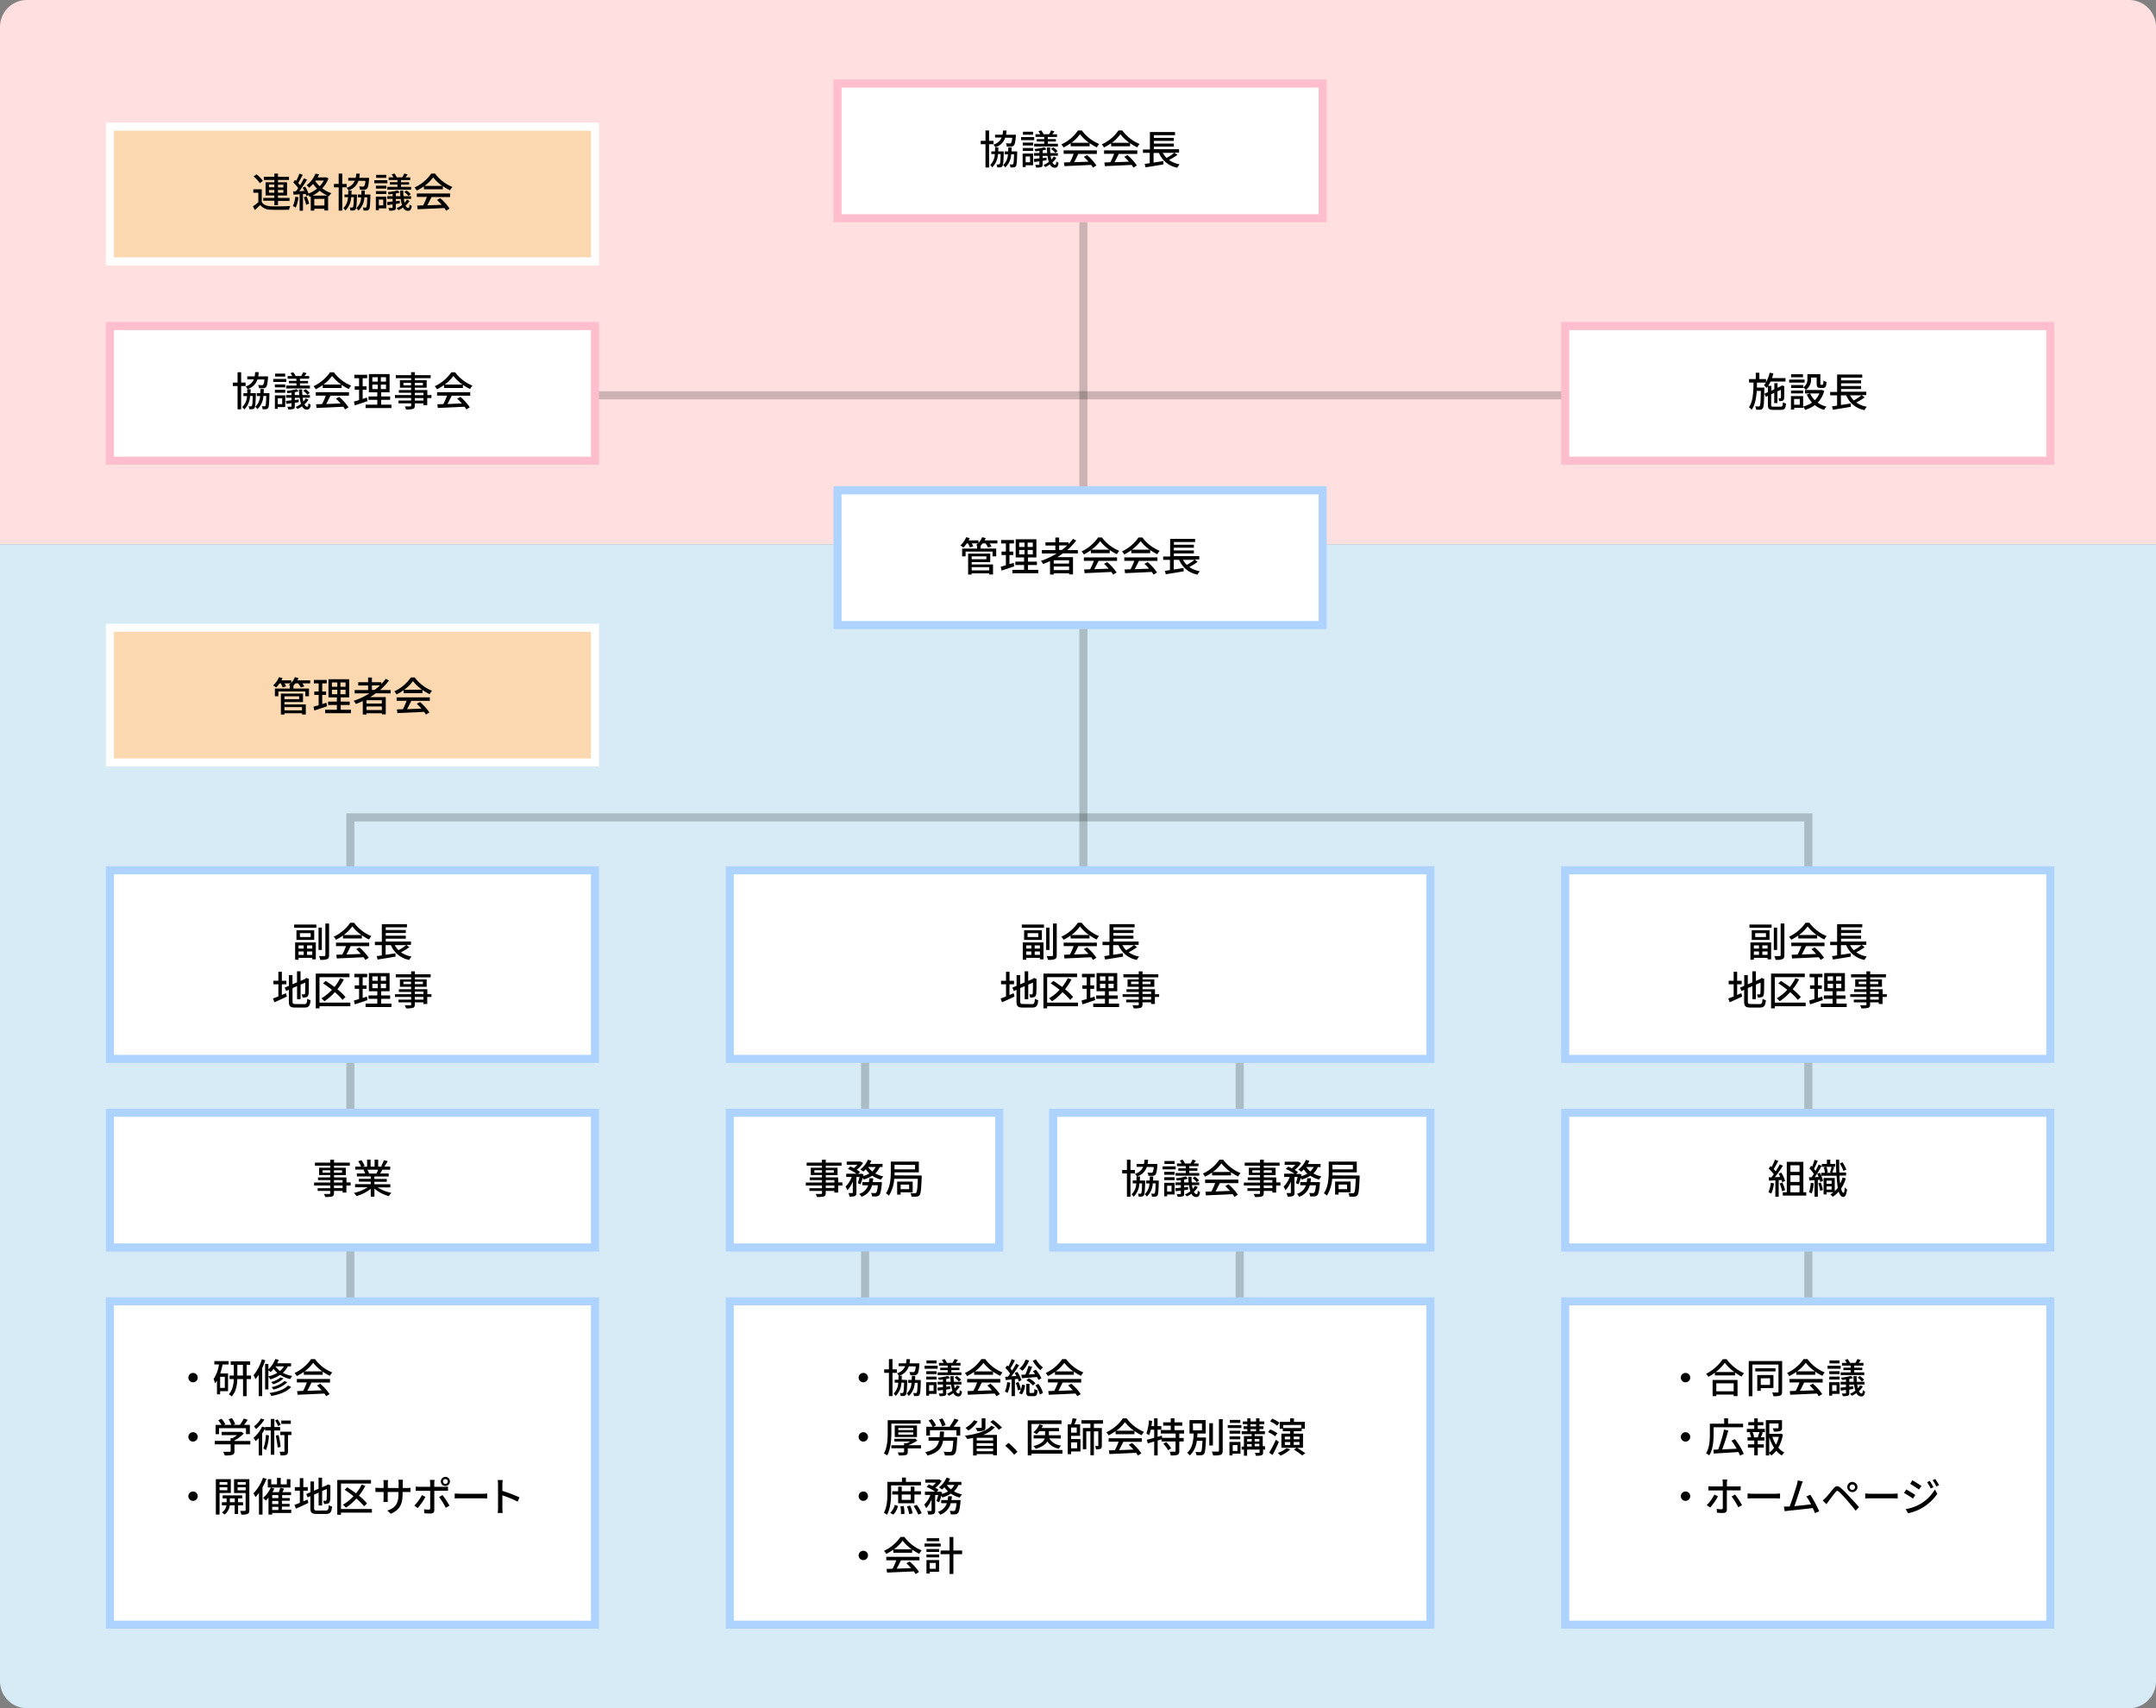 <svg xmlns="http://www.w3.org/2000/svg" viewBox="0 0 800 634"><rect x="0" y="0" width="800" height="634" fill="#808080" stroke="none"/><defs><style>.cls-1{fill:#ffdfdf;}.cls-2{fill:#d6ebf5;}.cls-3{fill:none;stroke:#000;opacity:0.2;}.cls-3,.cls-4,.cls-5,.cls-6{stroke-miterlimit:10;stroke-width:3px;}.cls-4{fill:#fbd8b0;stroke:#fff;}.cls-5,.cls-6{fill:#fff;}.cls-5{stroke:#ffbecd;}.cls-6{stroke:#aed3ff;}</style></defs><title>organization</title><g id="レイヤー_2" data-name="レイヤー 2"><g id="レイヤー_1-2" data-name="レイヤー 1"><path class="cls-1" d="M800,10A10,10,0,0,0,790,0H10A10,10,0,0,0,0,10V202H800Z"/><path class="cls-2" d="M0,624a10,10,0,0,0,10,10H790a10,10,0,0,0,10-10V202H0Z"/><line class="cls-3" x1="402" y1="223.38" x2="402" y2="328"/><line class="cls-3" x1="402" y1="64.42" x2="402" y2="195"/><line class="cls-3" x1="587.08" y1="146.71" x2="211.71" y2="146.71"/><polyline class="cls-3" points="671 501 671 303.38 130 303.38 130 501"/><line class="cls-3" x1="321" y1="385.38" x2="321" y2="583"/><line class="cls-3" x1="460" y1="385.38" x2="460" y2="583"/><rect class="cls-4" x="40.78" y="47" width="180" height="50"/><path d="M97.13,75c.65,1,1.83,1.5,3.5,1.57s5.17,0,7.08-.11a5.65,5.65,0,0,0-.45,1.37c-1.73.07-4.91.11-6.65,0a5,5,0,0,1-4.06-1.73c-.63.62-1.29,1.21-2,1.86l-.69-1.38a20.72,20.72,0,0,0,2-1.53V71.53H94V70.24h3.13Zm-.72-7a10.62,10.62,0,0,0-2.31-2.51l1.07-.78a11.38,11.38,0,0,1,2.37,2.4Zm5.39,6.5H97.69V73.45h4.11v-.89H98.54V67.64h3.26v-.85H97.9V65.63h3.9V64.42h1.35v1.21h4.08v1.16h-4.08v.85h3.36v4.92h-3.36v.89h4.29v1.13h-4.29v1.58H101.8Zm-2-5h2v-1h-2Zm2,2v-1h-2v1Zm1.35-2.93v1h2v-1Zm2,1.94h-2v1h2Z"/><path d="M110.75,73.21a13.86,13.86,0,0,1-1,3.82,6.66,6.66,0,0,0-1.07-.53,11.27,11.27,0,0,0,.89-3.5Zm11.13-7a11.24,11.24,0,0,1-2.32,3.69,12.23,12.23,0,0,0,3.4,1.8,7.39,7.39,0,0,0-.91,1.13l-.3-.12v5.42h-1.37v-.64h-3.76v.68h-1.31V72.92l-.42.18a4.56,4.56,0,0,0-.46-.69l-.78.36c-.05-.24-.14-.51-.23-.79l-1,.06V78.2h-1.24V72.11l-2.27.14L108.8,71l1,0c.27-.36.57-.77.86-1.19a15,15,0,0,0-1.86-2.1l.67-.91c.14.1.27.22.41.34a17.5,17.5,0,0,0,1.23-2.71l1.23.48c-.53,1-1.16,2.16-1.7,3a9.85,9.85,0,0,1,.72.83c.54-.89,1-1.8,1.43-2.57l1.15.53c-.84,1.36-1.92,3-2.89,4.26l1.87-.09c-.19-.42-.4-.84-.61-1.22l.94-.39a12.79,12.79,0,0,1,1.22,2.58A12.45,12.45,0,0,0,117.65,70a12.74,12.74,0,0,1-1.48-1.74,13.48,13.48,0,0,1-1.49,1.42,3.62,3.62,0,0,0-.93-.9,10.59,10.59,0,0,0,3.32-4.33l1.35.24c-.17.37-.36.76-.57,1.15h2.94l.24-.06Zm-8.16,6.65a17,17,0,0,1,1,2.71L113.6,76a16.26,16.26,0,0,0-.88-2.74Zm7.77-.28a12.62,12.62,0,0,1-2.86-1.78A13.3,13.3,0,0,1,116,72.6Zm-1.11,3.69V73.81h-3.76v2.48ZM117,67.22a9.46,9.46,0,0,0,1.62,1.89,8.7,8.7,0,0,0,1.53-2.1h-3Z"/><path d="M127,69.53v8.64h-1.33V69.53h-1.76V68.26h1.76V64.42H127v3.84h1.65v1.27Zm5.46,2.66s0,.34,0,.49c-.11,3.38-.21,4.62-.53,5a1,1,0,0,1-.76.43,5.77,5.77,0,0,1-1.14,0,2.72,2.72,0,0,0-.29-1.09,8.07,8.07,0,0,0,.87,0,.37.37,0,0,0,.35-.16c.18-.25.27-1.17.34-3.69h-1a7.33,7.33,0,0,1-2.13,4.94,3.46,3.46,0,0,0-.76-.86,6,6,0,0,0,1.72-4.08h-1.3V72.19h1.38c0-.47,0-1,.06-1.47h1.18q0,.77-.06,1.47ZM133,67.1a5.51,5.51,0,0,1-3.69,3.57,3.79,3.79,0,0,0-.71-1,4.5,4.5,0,0,0,3.05-2.61h-2.43V66H132a12.16,12.16,0,0,0,.18-1.56h1.31A12.16,12.16,0,0,1,133.3,66h3.64a4.48,4.48,0,0,1,0,.49c-.18,2.18-.38,3.11-.74,3.48a1.26,1.26,0,0,1-1,.42,13.4,13.4,0,0,1-1.62,0,2.73,2.73,0,0,0-.34-1.19c.6,0,1.17.06,1.41.06a.6.6,0,0,0,.46-.12,4.17,4.17,0,0,0,.47-2Zm4.44,5.09s0,.34,0,.51c-.09,3.34-.19,4.59-.49,5a1.11,1.11,0,0,1-.8.43,6.66,6.66,0,0,1-1.23,0,3.32,3.32,0,0,0-.3-1.14,6.35,6.35,0,0,0,.93.06.38.38,0,0,0,.38-.17c.18-.23.27-1.13.34-3.65h-1.06A7.11,7.11,0,0,1,133,78.15a3.09,3.09,0,0,0-.78-.88,5.66,5.66,0,0,0,1.78-4h-1.21V72.19h1.3c0-.48,0-1,.06-1.52h1.23c0,.53,0,1-.06,1.52Z"/><path d="M143.74,68h-4.86V66.89h4.86Zm-.41,9.33h-2.76V78h-1.11V73h3.87Zm-3.84-8.4h3.86V70h-3.86Zm0,2h3.86V72h-3.86ZM143.32,66h-3.74v-1.1h3.74Zm-2.75,8.07v2.15h1.64V74.08Zm11.39.5a7.51,7.51,0,0,1-1.47,1.73c.28.57.61.87,1,.87s.39-.36.45-1.27a3.62,3.62,0,0,0,.84.52c-.18,1.38-.58,1.83-1.41,1.84A2,2,0,0,1,149.56,77a9.13,9.13,0,0,1-1.71,1,7.44,7.44,0,0,0-.68-.75,8.56,8.56,0,0,0,2-1.15,11.32,11.32,0,0,1-.48-2.25H146.9v.81l1.44-.18,0,1-1.46.21V77c0,.59-.1.87-.52,1a5.4,5.4,0,0,1-1.88.19,4.47,4.47,0,0,0-.37-1c.58,0,1.17,0,1.32,0s.24-.06.24-.22v-1.1l-1.92.26L143.62,75c.58-.06,1.29-.15,2.07-.25v-.94h-2v-1h2V72c-.53.06-1,.12-1.52.15a3.87,3.87,0,0,0-.3-.84,20,20,0,0,0,3.68-.66l.76.81a13.84,13.84,0,0,1-1.41.35v1h1.67c-.06-.64-.11-1.34-.12-2.08h1.2c0,.77,0,1.46.09,2.08h2.8v1h-2.7q.12.8.27,1.41A6.33,6.33,0,0,0,151,74.1Zm-4.5-7.76h-3.24v-1H146a8.74,8.74,0,0,0-.68-1.07l1-.36a5.89,5.89,0,0,1,.9,1.43h2.06A8.26,8.26,0,0,0,150,64.4l1.25.35c-.27.39-.54.76-.78,1.08h1.75v1h-3.42v.79h3v.9h-3v.84h3.74V70.4h-8.82V69.35h3.75v-.84h-2.78v-.9h2.78Zm3.37,3.87a6.94,6.94,0,0,1,1.59,1.41l-.85.64A6.24,6.24,0,0,0,150,71.29Z"/><path d="M157.25,69.17a17.31,17.31,0,0,1-2.61,1.56,5.17,5.17,0,0,0-.82-1.14A15.15,15.15,0,0,0,160,64.43h1.44a15,15,0,0,0,6.42,4.95,6.94,6.94,0,0,0-.88,1.26,18.39,18.39,0,0,1-2.66-1.56v1.17h-7Zm-2.58,2.64H167v1.31h-6.87c-.5,1-1.05,2.13-1.59,3.09l5.35-.21a19.73,19.73,0,0,0-1.74-1.79l1.2-.65a19.09,19.09,0,0,1,3.48,3.86l-1.27.79c-.17-.28-.39-.61-.66-1-3.57.18-7.38.34-9.93.45l-.18-1.36,2.22-.08a26.58,26.58,0,0,0,1.39-3.13h-3.72ZM164.11,69a15,15,0,0,1-3.38-3.18A14.54,14.54,0,0,1,157.54,69Z"/><rect class="cls-5" x="310.78" y="31" width="180" height="50"/><path d="M367,53.53v8.64h-1.33V53.53h-1.76V52.26h1.76V48.42H367v3.84h1.65v1.27Zm5.46,2.66s0,.34,0,.49c-.11,3.38-.21,4.62-.53,5a1,1,0,0,1-.76.43,5.77,5.77,0,0,1-1.14,0,2.72,2.72,0,0,0-.29-1.09,8.07,8.07,0,0,0,.87,0,.37.37,0,0,0,.35-.16c.18-.25.27-1.17.34-3.69h-1a7.33,7.33,0,0,1-2.13,4.94,3.46,3.46,0,0,0-.76-.86,6,6,0,0,0,1.72-4.08h-1.3V56.19h1.38c0-.47,0-1,.06-1.47h1.18q0,.77-.06,1.47ZM373,51.1a5.51,5.51,0,0,1-3.69,3.57,3.79,3.79,0,0,0-.71-1,4.5,4.5,0,0,0,3.05-2.61h-2.43V50H372a12.16,12.16,0,0,0,.18-1.56h1.31A12.16,12.16,0,0,1,373.3,50h3.64a4.48,4.48,0,0,1,0,.49c-.18,2.18-.38,3.11-.74,3.48a1.26,1.26,0,0,1-1,.42,13.4,13.4,0,0,1-1.62,0,2.73,2.73,0,0,0-.34-1.19c.6,0,1.17.06,1.41.06a.6.6,0,0,0,.46-.12,4.17,4.17,0,0,0,.47-2Zm4.44,5.09s0,.34,0,.51c-.09,3.34-.19,4.59-.49,5a1.11,1.11,0,0,1-.8.43,6.66,6.66,0,0,1-1.23,0,3.32,3.32,0,0,0-.3-1.14,6.35,6.35,0,0,0,.93.06.38.38,0,0,0,.38-.17c.18-.23.27-1.13.34-3.65h-1.06A7.11,7.11,0,0,1,373,62.15a3.09,3.09,0,0,0-.78-.88,5.66,5.66,0,0,0,1.78-4h-1.21V56.19h1.3c0-.48.05-1,.06-1.52h1.23c0,.53,0,1-.06,1.52Z"/><path d="M383.74,52h-4.86V50.89h4.86Zm-.41,9.33h-2.76V62h-1.11V57h3.87Zm-3.84-8.4h3.86V54h-3.86Zm0,2h3.86V56h-3.86ZM383.32,50h-3.74v-1.1h3.74Zm-2.75,8.07v2.15h1.64V58.08Zm11.39.5a7.51,7.51,0,0,1-1.47,1.73c.28.57.61.87,1,.87s.39-.36.45-1.27a3.62,3.62,0,0,0,.84.52c-.18,1.38-.58,1.83-1.41,1.84A2,2,0,0,1,389.56,61a9.13,9.13,0,0,1-1.71,1,7.44,7.44,0,0,0-.68-.75,8.56,8.56,0,0,0,2-1.15,11.32,11.32,0,0,1-.48-2.25H386.9v.81l1.44-.18,0,1-1.46.21V61c0,.59-.1.87-.52,1a5.4,5.4,0,0,1-1.88.19,4.47,4.47,0,0,0-.37-1c.58,0,1.17,0,1.32,0s.24-.06.24-.22v-1.1l-1.92.26L383.62,59c.58-.06,1.29-.15,2.07-.25v-.94h-2v-1h2V56c-.53.06-1,.12-1.52.15a3.87,3.87,0,0,0-.3-.84,20,20,0,0,0,3.68-.66l.76.81a13.84,13.84,0,0,1-1.41.35v1h1.67c-.06-.64-.11-1.34-.12-2.08h1.2c0,.77,0,1.46.09,2.08h2.8v1h-2.7q.12.8.27,1.41A6.33,6.33,0,0,0,391,58.1Zm-4.5-7.76h-3.24v-1H386a8.74,8.74,0,0,0-.68-1.07l1-.36a5.89,5.89,0,0,1,.9,1.43h2.06A8.26,8.26,0,0,0,390,48.4l1.25.35c-.27.39-.54.76-.78,1.08h1.75v1h-3.42v.79h3v.9h-3v.84h3.74v1h-8.82v-1h3.75v-.84h-2.78v-.9h2.78Zm3.37,3.87a6.94,6.94,0,0,1,1.59,1.41l-.85.64A6.24,6.24,0,0,0,390,55.29Z"/><path d="M397.25,53.17a17.31,17.31,0,0,1-2.61,1.56,5.17,5.17,0,0,0-.82-1.14A15.15,15.15,0,0,0,400,48.43h1.44a15,15,0,0,0,6.42,5,6.94,6.94,0,0,0-.88,1.26,18.39,18.39,0,0,1-2.66-1.56v1.17h-7Zm-2.58,2.64H407v1.31h-6.87c-.5,1-1.05,2.13-1.59,3.09l5.35-.21a19.73,19.73,0,0,0-1.74-1.79l1.2-.65a19.09,19.09,0,0,1,3.48,3.86l-1.27.79c-.17-.28-.39-.61-.66-1-3.57.18-7.38.34-9.93.45l-.18-1.36,2.22-.08a26.58,26.58,0,0,0,1.39-3.13h-3.72ZM404.11,53a15,15,0,0,1-3.38-3.18A14.54,14.54,0,0,1,397.54,53Z"/><path d="M412.25,53.17a17.31,17.31,0,0,1-2.61,1.56,5.17,5.17,0,0,0-.82-1.14A15.15,15.15,0,0,0,415,48.43h1.44a15,15,0,0,0,6.42,5,6.94,6.94,0,0,0-.88,1.26,18.39,18.39,0,0,1-2.66-1.56v1.17h-7Zm-2.58,2.64H422v1.31h-6.87c-.5,1-1.05,2.13-1.59,3.09l5.35-.21a19.73,19.73,0,0,0-1.74-1.79l1.2-.65a19.09,19.09,0,0,1,3.48,3.86l-1.27.79c-.17-.28-.39-.61-.66-1-3.57.18-7.38.34-9.93.45l-.18-1.36,2.22-.08a26.58,26.58,0,0,0,1.39-3.13h-3.72ZM419.11,53a15,15,0,0,1-3.38-3.18A14.54,14.54,0,0,1,412.54,53Z"/><path d="M436.88,57.49a23.15,23.15,0,0,1-3.1,1.89A10,10,0,0,0,437.72,61a4.9,4.9,0,0,0-.88,1.24,9.11,9.11,0,0,1-6.8-5.48h-2v3.58l3.62-.56.07,1.23c-2.35.41-4.87.81-6.66,1.1l-.33-1.27,1.88-.27V56.73H424.1V55.48h2.58V49H436v1.17h-7.86v1h7.43v1.11h-7.43v1h7.43v1.11h-7.43v1h9.36v1.25h-1.69Zm-5.41-.76a8.09,8.09,0,0,0,1.39,1.89,22,22,0,0,0,2.87-1.89Z"/><rect class="cls-5" x="40.78" y="121" width="180" height="50"/><path d="M89.48,143.28v8.64H88.15v-8.64H86.39V142h1.76v-3.84h1.33V142h1.65v1.28Zm5.46,2.65s0,.35,0,.5c-.11,3.37-.21,4.62-.53,5a1,1,0,0,1-.76.44,7.87,7.87,0,0,1-1.14,0,2.81,2.81,0,0,0-.29-1.1,6.47,6.47,0,0,0,.87.05.36.36,0,0,0,.35-.17c.18-.24.27-1.17.34-3.69h-1a7.39,7.39,0,0,1-2.12,5,4,4,0,0,0-.77-.87A6,6,0,0,0,91.65,147H90.34v-1.08h1.38c0-.46,0-1,.06-1.47H93c0,.51,0,1-.06,1.47Zm.59-5.08a5.55,5.55,0,0,1-3.69,3.57,3.47,3.47,0,0,0-.71-1,4.55,4.55,0,0,0,3.05-2.61H91.75v-1.13h2.74a12,12,0,0,0,.18-1.56H96a12,12,0,0,1-.18,1.56h3.64a4.79,4.79,0,0,1,0,.5c-.18,2.17-.38,3.1-.74,3.48a1.26,1.26,0,0,1-1,.42,13.82,13.82,0,0,1-1.62,0,2.69,2.69,0,0,0-.34-1.18c.6,0,1.17.06,1.41.06a.65.65,0,0,0,.46-.12,4.21,4.21,0,0,0,.47-2Zm4.44,5.08s0,.35,0,.51c-.09,3.35-.19,4.59-.49,5a1.09,1.09,0,0,1-.8.44,9.07,9.07,0,0,1-1.23,0,3.21,3.21,0,0,0-.3-1.14,6.35,6.35,0,0,0,.93.06.38.38,0,0,0,.38-.17c.18-.24.27-1.14.34-3.66H97.72a7.14,7.14,0,0,1-2.22,4.89,3.09,3.09,0,0,0-.78-.88,5.66,5.66,0,0,0,1.78-4H95.29v-1.08h1.3c0-.48,0-1,.06-1.51h1.23c0,.52,0,1-.06,1.51Z"/><path d="M106.24,141.75h-4.86v-1.11h4.86Zm-.41,9.33h-2.76v.66H102v-5h3.87Zm-3.84-8.4h3.86v1.08H102Zm0,2h3.86v1.1H102Zm3.83-4.92h-3.74v-1.09h3.74Zm-2.75,8.07V150h1.64v-2.16Zm11.39.51a7.51,7.51,0,0,1-1.47,1.73c.28.57.61.87,1,.87s.39-.36.45-1.28a3.36,3.36,0,0,0,.84.53c-.18,1.38-.58,1.83-1.41,1.84a2,2,0,0,1-1.78-1.24,9.13,9.13,0,0,1-1.71,1,7.44,7.44,0,0,0-.68-.75,8.56,8.56,0,0,0,2-1.15,11.48,11.48,0,0,1-.48-2.25H109.4v.81l1.44-.18,0,1-1.46.21v1.29c0,.59-.1.87-.52,1a5.45,5.45,0,0,1-1.88.18,4.84,4.84,0,0,0-.37-1c.58,0,1.17,0,1.32,0s.24-.06.24-.23v-1.09l-1.92.25-.15-1.08,2.07-.24v-.94h-2v-1h2v-.85c-.53.06-1,.12-1.52.15a3.69,3.69,0,0,0-.3-.84,21.89,21.89,0,0,0,3.68-.66l.76.81a13.94,13.94,0,0,1-1.41.34v1.05h1.67c-.06-.64-.11-1.35-.12-2.08h1.2c0,.76,0,1.45.09,2.08H115v1h-2.7c.08.52.17,1,.27,1.41a6.33,6.33,0,0,0,.86-1.16Zm-4.5-7.77h-3.24v-1h1.74a9.47,9.47,0,0,0-.68-1.06l1-.36a5.85,5.85,0,0,1,.9,1.42h2.06a8.19,8.19,0,0,0,.76-1.42l1.25.34c-.27.39-.54.77-.78,1.08h1.75v1h-3.42v.8h3v.9h-3v.84H115v1.05h-8.82V143.1H110v-.84h-2.78v-.9H110Zm3.37,3.87a6.94,6.94,0,0,1,1.59,1.41l-.85.65a6.45,6.45,0,0,0-1.55-1.46Z"/><path d="M119.75,142.92a19.67,19.67,0,0,1-2.6,1.56,5.32,5.32,0,0,0-.83-1.14,15.15,15.15,0,0,0,6.13-5.16h1.44a15.16,15.16,0,0,0,6.42,4.95,6.61,6.61,0,0,0-.88,1.26,19.36,19.36,0,0,1-2.66-1.56V144h-7Zm-2.58,2.64h12.32v1.3h-6.87c-.5,1-1.05,2.13-1.59,3.09l5.35-.21a19.59,19.59,0,0,0-1.74-1.78l1.2-.65a19.09,19.09,0,0,1,3.48,3.86l-1.27.79c-.17-.28-.39-.61-.66-1-3.57.18-7.38.34-9.93.45l-.18-1.37,2.22-.07a27.74,27.74,0,0,0,1.4-3.14h-3.73Zm9.44-2.85a15.27,15.27,0,0,1-3.38-3.18,14.75,14.75,0,0,1-3.19,3.18Z"/><path d="M136.37,148.87c-1.63.57-3.37,1.16-4.72,1.59l-.33-1.42c.54-.15,1.2-.33,1.92-.56v-3.81h-1.62v-1.29h1.62v-3h-1.77v-1.29h4.77v1.29h-1.67v3H136v1.29h-1.43v3.39c.51-.16,1.05-.33,1.56-.51Zm8.87,1.31v1.27h-9.59v-1.27H140v-1.79h-3.25v-1.26H140v-1.54h-3.12v-6.75h7.68v6.75h-3.13v1.54h3.33v1.26h-3.33v1.79Zm-7.08-8.54h2V140h-2Zm0,2.76h2v-1.65h-2Zm5.07-4.38h-1.92v1.62h1.92Zm0,2.73h-1.92v1.65h1.92Z"/><path d="M160.09,147.73h-1.56v2.63h-1.41v-.65h-3.2v.78c0,.77-.19,1.08-.7,1.28a8.88,8.88,0,0,1-2.55.19,4.73,4.73,0,0,0-.48-1.12c.82,0,1.72,0,2,0s.36-.09.36-.34v-.8h-4.68v-1.05h4.68v-.93h-6v-1.09h6v-.86H148v-1h4.54v-.88h-4.15v-2.76h4.15v-.77h-5.68v-1.12h5.68v-1.1h1.41v1.1h5.85v1.12h-5.85v.77h4.37v2.76h-4.37v.88h4.61v1.85h1.56ZM152.51,143v-.9h-2.82v.9Zm1.41-.9v.9h3v-.9Zm0,4.56h3.2v-.86h-3.2Zm3.2,1.09h-3.2v.93h3.2Z"/><path d="M164.75,142.92a19.67,19.67,0,0,1-2.6,1.56,5.32,5.32,0,0,0-.83-1.14,15.15,15.15,0,0,0,6.13-5.16h1.44a15.16,15.16,0,0,0,6.42,4.95,6.61,6.61,0,0,0-.88,1.26,19.36,19.36,0,0,1-2.66-1.56V144h-7Zm-2.58,2.64h12.32v1.3h-6.87c-.5,1-1.05,2.13-1.59,3.09l5.35-.21a19.59,19.59,0,0,0-1.74-1.78l1.2-.65a19.09,19.09,0,0,1,3.48,3.86l-1.27.79c-.17-.28-.39-.61-.66-1-3.57.18-7.38.34-9.93.45l-.18-1.37,2.22-.07a27.74,27.74,0,0,0,1.4-3.14h-3.73Zm9.44-2.85a15.27,15.27,0,0,1-3.38-3.18,14.75,14.75,0,0,1-3.19,3.18Z"/><rect class="cls-5" x="580.78" y="121" width="180" height="50"/><path d="M660.74,150.94c.63,0,.75-.27.83-1.65a3.69,3.69,0,0,0,1.15.5c-.16,1.81-.55,2.33-1.89,2.33H658c-1.62,0-2-.39-2-1.89v-3.31l-.78.37-.51-1.15,1.29-.6v-2.13a5.53,5.53,0,0,1-.47.59,10,10,0,0,0-1-1,6.09,6.09,0,0,0,.74-1h-3.35c0,.63,0,1.25,0,1.86h2.74s0,.41,0,.59c-.09,4.86-.17,6.57-.56,7.07a1.06,1.06,0,0,1-.9.54,8.26,8.26,0,0,1-1.56,0,3.22,3.22,0,0,0-.36-1.25c.56.05,1,.05,1.26.05a.44.44,0,0,0,.45-.21c.23-.3.32-1.7.38-5.56h-1.52c-.19,2.77-.66,5.28-1.9,7a3.83,3.83,0,0,0-1-.94c1.5-2.06,1.66-5.58,1.72-9.17H649v-1.29h2.49v-2.34h1.33v2.34h2.48v1.14a11.93,11.93,0,0,0,1.35-3.51l1.38.29c-.15.58-.32,1.17-.51,1.72h5v1.28H657a11,11,0,0,1-.91,1.59h1.15V145l1.14-.53v-2.26h1.19v1.71l1.33-.62.12-.09.24-.16.86.31-.06.2c0,2.13,0,3.85-.06,4.27a.92.92,0,0,1-.66.92,3.51,3.51,0,0,1-1.17.12,3.59,3.59,0,0,0-.27-1.06c.24,0,.54,0,.66,0s.22,0,.27-.25,0-1.28,0-2.91l-1.3.61v4.34h-1.19V145.8l-1.14.53v3.92c0,.58.12.69.92.69Z"/><path d="M669.61,142h-5.73v-1.11h5.73Zm-.54,9.36h-3.32V152h-1.2v-5h4.52Zm0-7.57a3.43,3.43,0,0,0,1.58-3.14v-1.78h4.81v3.52c0,.35,0,.41.24.41h.59c.22,0,.28-.2.31-1.58a3,3,0,0,0,1.14.51c-.09,1.79-.43,2.25-1.3,2.25h-1c-1,0-1.35-.34-1.35-1.57v-2.3H672v.56a4.54,4.54,0,0,1-1.89,4,5.41,5.41,0,0,0-1-.88V144h-4.5v-1.08h4.5Zm-4.5,1.14h4.5V146h-4.5ZM669,140h-4.4v-1.1H669Zm-3.29,8.07v2.15h2.1v-2.15Zm11.18-3a9.8,9.8,0,0,1-2.43,4.38,10,10,0,0,0,3.28,1.47,5.62,5.62,0,0,0-.9,1.2,10.2,10.2,0,0,1-3.43-1.75,11.37,11.37,0,0,1-3.62,1.75,5,5,0,0,0-.75-1.23,10.11,10.11,0,0,0,3.33-1.47,10.84,10.84,0,0,1-1.95-3l1.25-.39a8,8,0,0,0,1.72,2.51,7.51,7.51,0,0,0,1.73-2.52h-5.37v-1.28h6l.26,0Z"/><path d="M691.88,147.49a23.15,23.15,0,0,1-3.1,1.89,10,10,0,0,0,3.94,1.59,4.9,4.9,0,0,0-.88,1.24,9.11,9.11,0,0,1-6.8-5.48h-1.95v3.58l3.62-.56.07,1.23c-2.35.41-4.87.81-6.66,1.1l-.33-1.27,1.88-.27v-3.81H679.1v-1.25h2.58V139H691v1.17h-7.86v1h7.43v1.11h-7.43v1h7.43v1.11h-7.43v1h9.36v1.25h-1.69Zm-5.41-.76a8.09,8.09,0,0,0,1.39,1.89,22,22,0,0,0,2.87-1.89Z"/><rect class="cls-6" x="310.78" y="182" width="180" height="50"/><path d="M370.1,201.69h-2.91a7,7,0,0,1,.72,1.13l-1.3.39a7.09,7.09,0,0,0-.95-1.52H364.6a9.75,9.75,0,0,1-.72.83h0v1.09h5.77v2.87h-1.36v-1.77h-10v1.77H357v-2.87h5.56v-1.09h.08l-.48-.24a6.43,6.43,0,0,0,.7-.59h-2.26a9.93,9.93,0,0,1,.54,1.11l-1.25.38a9.59,9.59,0,0,0-.7-1.49h-.47a9.37,9.37,0,0,1-1.24,1.52,8.42,8.42,0,0,0-1.14-.77,8.2,8.2,0,0,0,2.17-3.06l1.31.35c-.12.27-.26.55-.41.82h3.65v.95a6.74,6.74,0,0,0,1.36-2.12l1.35.33a8.22,8.22,0,0,1-.42.84h4.74Zm-9.55,7.8h7.92v3.74h-1.4v-.44h-6.52v.46h-1.32v-7.76h8.2v3.13h-6.88Zm0-3v1.07H366v-1.07Zm0,4v1.19h6.52v-1.19Z"/><path d="M376.37,210.18c-1.63.57-3.37,1.15-4.72,1.59l-.33-1.42c.54-.15,1.2-.33,1.92-.56V206h-1.62v-1.29h1.62v-3h-1.77v-1.29h4.77v1.29h-1.67v3H376V206h-1.43v3.39c.51-.16,1.05-.33,1.56-.51Zm8.87,1.31v1.27h-9.59v-1.27H380V209.7h-3.25v-1.26H380V206.9h-3.12v-6.75h7.68v6.75h-3.13v1.54h3.33v1.26h-3.33v1.79ZM378.16,203h2v-1.62h-2Zm0,2.76h2v-1.65h-2Zm5.07-4.38h-1.92V203h1.92Zm0,2.73h-1.92v1.65h1.92Z"/><path d="M394.42,205.37c-.68.51-1.38,1-2.1,1.41h5.82v6.4H396.7v-.4H391v.46h-1.38v-5q-1.26.59-2.55,1.08a7,7,0,0,0-.85-1.15,26.88,26.88,0,0,0,5.86-2.76h-5.49v-1.25h5v-1.68h-3.66v-1.21h3.66v-1.76H393v1.76h3.49v.66a16.52,16.52,0,0,0,1.64-1.94l1.2.63a21.73,21.73,0,0,1-3.32,3.54h3.93v1.25Zm2.28,2.56H391v1.25h5.66Zm0,3.66v-1.32H391v1.32ZM394,204.12a20,20,0,0,0,2-1.68H393v1.68Z"/><path d="M404.75,204.23a19.67,19.67,0,0,1-2.6,1.56,5.32,5.32,0,0,0-.83-1.14,15.15,15.15,0,0,0,6.13-5.16h1.44a15.16,15.16,0,0,0,6.42,4.95,6.61,6.61,0,0,0-.88,1.26,19.36,19.36,0,0,1-2.66-1.56v1.17h-7Zm-2.58,2.64h12.32v1.3h-6.87c-.5,1-1.05,2.13-1.59,3.09l5.35-.21a19.59,19.59,0,0,0-1.74-1.78l1.2-.65a19.09,19.09,0,0,1,3.48,3.86l-1.27.79c-.17-.28-.39-.61-.66-1-3.57.19-7.38.35-9.93.46l-.18-1.37,2.22-.07a27.74,27.74,0,0,0,1.4-3.14h-3.73Zm9.44-2.85a15.27,15.27,0,0,1-3.38-3.18A14.75,14.75,0,0,1,405,204Z"/><path d="M419.75,204.23a19.67,19.67,0,0,1-2.6,1.56,5.32,5.32,0,0,0-.83-1.14,15.15,15.15,0,0,0,6.13-5.16h1.44a15.16,15.16,0,0,0,6.42,4.95,6.61,6.61,0,0,0-.88,1.26,19.36,19.36,0,0,1-2.66-1.56v1.17h-7Zm-2.58,2.64h12.32v1.3h-6.87c-.5,1-1.05,2.13-1.59,3.09l5.35-.21a19.59,19.59,0,0,0-1.74-1.78l1.2-.65a19.09,19.09,0,0,1,3.48,3.86l-1.27.79c-.17-.28-.39-.61-.66-1-3.57.19-7.38.35-9.93.46l-.18-1.37,2.22-.07a27.74,27.74,0,0,0,1.4-3.14h-3.73Zm9.44-2.85a15.27,15.27,0,0,1-3.38-3.18A14.75,14.75,0,0,1,420,204Z"/><path d="M444.38,208.55a23.15,23.15,0,0,1-3.1,1.89,10,10,0,0,0,3.94,1.59,4.9,4.9,0,0,0-.88,1.24,9.12,9.12,0,0,1-6.8-5.49h-2v3.59l3.62-.56.07,1.23c-2.35.41-4.87.81-6.66,1.09l-.33-1.27c.54-.07,1.19-.16,1.88-.27v-3.81H431.6v-1.24h2.59V200h9.26v1.17h-7.86v1H443v1.11h-7.43v1H443v1.11h-7.43v1H445v1.24h-1.69Zm-5.41-.77a7.7,7.7,0,0,0,1.39,1.89,20.1,20.1,0,0,0,2.87-1.89Z"/><rect class="cls-4" x="40.78" y="233" width="180" height="50"/><path d="M115.1,253.64h-2.91a6.91,6.91,0,0,1,.72,1.12l-1.3.39a7.3,7.3,0,0,0-1-1.51H109.6a8.27,8.27,0,0,1-.72.82h0v1.1h5.77v2.86h-1.36v-1.77h-10v1.77H102v-2.86h5.56v-1.1h.08l-.48-.24a5.38,5.38,0,0,0,.7-.58h-2.26a9.15,9.15,0,0,1,.54,1.11l-1.25.37a9.53,9.53,0,0,0-.7-1.48h-.47a9.27,9.27,0,0,1-1.24,1.51,9.41,9.41,0,0,0-1.14-.76,8.28,8.28,0,0,0,2.17-3.06l1.31.34c-.12.27-.26.56-.41.83h3.65v.94a6.69,6.69,0,0,0,1.36-2.11l1.35.33c-.12.28-.27.57-.42.84h4.74Zm-9.55,7.8h7.92v3.73h-1.4v-.44h-6.52v.47h-1.32v-7.77h8.2v3.13h-6.88Zm0-3v1.06H111v-1.06Zm0,4v1.19h6.52v-1.19Z"/><path d="M121.37,262.12c-1.63.57-3.37,1.16-4.72,1.59l-.33-1.42c.54-.15,1.2-.33,1.92-.56v-3.8h-1.62v-1.29h1.62v-3h-1.77v-1.29h4.77v1.29h-1.67v3H121v1.29h-1.43v3.38c.51-.16,1.05-.32,1.56-.5Zm8.87,1.31v1.28h-9.59v-1.28H125v-1.78h-3.25v-1.26H125v-1.55h-3.12v-6.75h7.68v6.75h-3.13v1.55h3.33v1.26h-3.33v1.78Zm-7.08-8.53h2v-1.62h-2Zm0,2.76h2V256h-2Zm5.07-4.38h-1.92v1.62h1.92Zm0,2.73h-1.92v1.65h1.92Z"/><path d="M139.42,257.31c-.68.51-1.38,1-2.1,1.41h5.82v6.4H141.7v-.4H136v.47h-1.38v-5q-1.26.59-2.55,1.08a7.18,7.18,0,0,0-.85-1.16,26.88,26.88,0,0,0,5.86-2.76h-5.49v-1.24h5v-1.68h-3.66v-1.22h3.66v-1.75H138v1.75h3.49v.66a16.43,16.43,0,0,0,1.64-1.93l1.2.63a21.73,21.73,0,0,1-3.32,3.54h3.93v1.24Zm2.28,2.57H136v1.24h5.66Zm0,3.66v-1.33H136v1.33ZM139,256.07a23.18,23.18,0,0,0,2-1.68H138v1.68Z"/><path d="M149.75,256.17a17.31,17.31,0,0,1-2.61,1.56,5.17,5.17,0,0,0-.82-1.14,15.15,15.15,0,0,0,6.13-5.16h1.44a15,15,0,0,0,6.42,4.95,6.94,6.94,0,0,0-.88,1.26,18.39,18.39,0,0,1-2.66-1.56v1.17h-7Zm-2.58,2.64h12.32v1.31h-6.87c-.5,1-1.05,2.13-1.59,3.09l5.35-.21a19.73,19.73,0,0,0-1.74-1.79l1.2-.65a19.09,19.09,0,0,1,3.48,3.86l-1.27.79c-.17-.28-.39-.61-.66-1-3.57.18-7.38.34-9.93.45l-.18-1.36,2.22-.08a26.58,26.58,0,0,0,1.39-3.13h-3.72Zm9.44-2.85a15,15,0,0,1-3.38-3.18A14.54,14.54,0,0,1,150,256Z"/><rect class="cls-6" x="40.78" y="323" width="180" height="70"/><path d="M109.15,343.15h8.22v1.18h-8.22Zm.36,6.64h7.68v6.27h-1.32v-.57h-5.09v.71h-1.27Zm7.09-4.54v3.6H110v-3.6Zm-5.82,5.64v1.18h1.91v-1.18Zm1.91,3.51v-1.28h-1.91v1.28Zm2.59-8.06h-4v1.43h4Zm.59,4.55h-1.94v1.18h1.94Zm0,3.51v-1.28h-1.94v1.28Zm3.55-1.83h-1.23v-8.3h1.23Zm2.69-9.8V354.5c0,.84-.2,1.25-.69,1.47a6.44,6.44,0,0,1-2.58.27,5.84,5.84,0,0,0-.47-1.41c.9.05,1.76,0,2,0s.36-.09.36-.36V342.77Z"/><path d="M127.25,347.23a19.15,19.15,0,0,1-2.61,1.56,4.94,4.94,0,0,0-.82-1.14,15.15,15.15,0,0,0,6.13-5.16h1.44a15.16,15.16,0,0,0,6.42,4.95,6.61,6.61,0,0,0-.88,1.26,19.36,19.36,0,0,1-2.66-1.56v1.17h-7Zm-2.58,2.64H137v1.3h-6.87c-.5,1-1.05,2.13-1.59,3.09l5.35-.21a19.59,19.59,0,0,0-1.74-1.78l1.2-.65a19.09,19.09,0,0,1,3.48,3.86l-1.27.79c-.17-.28-.39-.61-.66-1-3.57.18-7.38.34-9.93.45l-.18-1.37,2.22-.07a26,26,0,0,0,1.39-3.14h-3.72Zm9.44-2.85a15.27,15.27,0,0,1-3.38-3.18,14.75,14.75,0,0,1-3.19,3.18Z"/><path d="M151.88,351.55a23.15,23.15,0,0,1-3.1,1.89,10,10,0,0,0,3.94,1.59,4.9,4.9,0,0,0-.88,1.24,9.12,9.12,0,0,1-6.8-5.49h-1.95v3.59l3.62-.56.07,1.23c-2.35.41-4.87.81-6.66,1.1l-.33-1.28c.54-.07,1.19-.16,1.88-.27v-3.81H139.1v-1.24h2.58V343H151v1.17h-7.86v1h7.43v1.11h-7.43v1h7.43v1.11h-7.43v1.05h9.36v1.24h-1.69Zm-5.41-.77a7.7,7.7,0,0,0,1.39,1.89,20.1,20.1,0,0,0,2.87-1.89Z"/><path d="M104.57,369.29l1.56-.66.32,1.23c-1.58.77-3.29,1.55-4.62,2.13l-.54-1.39,2-.77v-4.51h-1.85V364h1.85v-3.33h1.3V364h1.67v1.32h-1.67Zm8.34,3.39c.83,0,1-.39,1.1-2a3.62,3.62,0,0,0,1.23.52c-.2,2.07-.62,2.75-2.25,2.75h-3.44c-1.84,0-2.37-.47-2.37-2.27v-4.33l-1,.45-.53-1.25,1.56-.66v-4h1.32v3.42l1.68-.71v-4.12h1.31v3.57l1.63-.69.27-.21.24-.2,1,.38-.06.24c0,2.8,0,4.84-.12,5.43s-.33,1-.8,1.08a4.59,4.59,0,0,1-1.44.16,4.1,4.1,0,0,0-.31-1.18h.87c.19,0,.33-.06.39-.37s.09-1.68.09-4l-1.74.75v5.39h-1.31V366l-1.68.72v4.92c0,.84.17,1,1.13,1Z"/><path d="M130,373.46H118.55v.8h-1.38V361.34h12.51v1.34H118.55v9.44H130Zm-2.91-2.35a20,20,0,0,0-2.85-2.87,20,20,0,0,1-3.87,3.38,9.63,9.63,0,0,0-1.11-1.1,17,17,0,0,0,3.92-3.16c-1.1-.87-2.24-1.7-3.32-2.39l1-.9c1,.66,2.18,1.43,3.26,2.24a18.47,18.47,0,0,0,2.1-3.26l1.36.47a22.13,22.13,0,0,1-2.38,3.64,21.4,21.4,0,0,1,3,2.9Z"/><path d="M136.37,371.18c-1.63.57-3.37,1.16-4.72,1.59l-.33-1.42c.54-.15,1.2-.33,1.92-.56V367h-1.62v-1.29h1.62v-3h-1.77v-1.29h4.77v1.29h-1.67v3H136V367h-1.43v3.39c.51-.16,1.05-.33,1.56-.51Zm8.87,1.31v1.27h-9.59v-1.27H140V370.7h-3.25v-1.26H140V367.9h-3.12v-6.75h7.68v6.75h-3.13v1.54h3.33v1.26h-3.33v1.79ZM138.16,364h2v-1.62h-2Zm0,2.76h2v-1.65h-2Zm5.07-4.38h-1.92V364h1.92Zm0,2.73h-1.92v1.65h1.92Z"/><path d="M160.09,370h-1.56v2.63h-1.41V372h-3.2v.78c0,.77-.19,1.08-.7,1.28a8.88,8.88,0,0,1-2.55.19,4.73,4.73,0,0,0-.48-1.12c.82,0,1.72,0,2,0s.36-.09.36-.34V372h-4.68v-1h4.68V370h-6V369h6v-.86H148v-1h4.54v-.88h-4.15v-2.76h4.15v-.77h-5.68v-1.12h5.68v-1.1h1.41v1.1h5.85v1.12h-5.85v.77h4.37v2.76h-4.37v.88h4.61V369h1.56Zm-7.58-4.75v-.9h-2.82v.9Zm1.41-.9v.9h3v-.9Zm0,4.56h3.2v-.86h-3.2Zm3.2,1.09h-3.2V371h3.2Z"/><rect class="cls-6" x="40.78" y="413" width="180" height="50"/><path d="M130.09,440h-1.56v2.62h-1.41V442h-3.2v.79c0,.76-.19,1.08-.7,1.27a8.88,8.88,0,0,1-2.55.19,4.73,4.73,0,0,0-.48-1.12c.82,0,1.72,0,2,0s.36-.1.36-.35V442h-4.68v-1h4.68V440h-6v-1.1h6V438H118v-1h4.54v-.88h-4.15V433.4h4.15v-.76h-5.68v-1.13h5.68v-1.09h1.41v1.09h5.85v1.13h-5.85v.76h4.37v2.76h-4.37V437h4.61v1.85h1.56Zm-7.58-4.76v-.9h-2.82v.9Zm1.41-.9v.9h3v-.9Zm0,4.56h3.2V438h-3.2Zm3.2,1.1h-3.2v.93h3.2Z"/><path d="M140.15,440.71a14.06,14.06,0,0,0,5.09,2,5.91,5.91,0,0,0-.93,1.24,13.44,13.44,0,0,1-5.37-2.82v3h-1.37v-2.9a14.94,14.94,0,0,1-5.32,2.69,6.37,6.37,0,0,0-.92-1.18,14.63,14.63,0,0,0,5.06-2.08h-4.64v-1.17h5.82v-.92h-4.42v-1.05h4.42v-.9h-5.16v-1.11h3.08a7.57,7.57,0,0,0-.63-1.36l.36-.06h-3.41V433H134a10.94,10.94,0,0,0-1.09-2l1.21-.4a10.17,10.17,0,0,1,1.2,2.14l-.76.29h1.65V430.4h1.3V433H139V430.4h1.32V433H142l-.57-.18a13.66,13.66,0,0,0,1-2.22l1.44.36c-.41.73-.86,1.48-1.25,2h2.16v1.17h-2.89c-.29.51-.59,1-.84,1.42h3.18v1.11h-5.31v.9h4.6v1.05h-4.6v.92h5.91v1.17Zm-3.85-6.57a5.91,5.91,0,0,1,.64,1.33l-.43.09h3.16a11.68,11.68,0,0,0,.66-1.42Z"/><rect class="cls-6" x="40.78" y="483" width="180" height="120"/><path d="M71.63,509.56a1.74,1.74,0,1,1-1.74,1.74A1.74,1.74,0,0,1,71.63,509.56Z"/><path d="M79.53,505.18h5.31v1.26H82.59a24.55,24.55,0,0,1-.87,3.3h2.9v6.6H81.68v1.16H80.51v-5.08a8.23,8.23,0,0,1-.71,1,8.75,8.75,0,0,0-.55-1.58,13.44,13.44,0,0,0,2-5.44H79.53ZM83.42,511H81.68v4.12h1.74Zm9.72.85H91.52v6.34H90.18v-6.34H88.05c-.07,2.25-.46,4.74-2.08,6.42a7.5,7.5,0,0,0-1.07-.81c1.43-1.49,1.77-3.69,1.85-5.61H85.2v-1.32h1.56v-4H85.61v-1.3h7.23v1.3H91.52v4h1.62Zm-3-1.32v-4H88.07v4Z"/><path d="M98.43,504.85c-.33,1-.72,2-1.15,2.93v10.39H96v-7.95a14.79,14.79,0,0,1-1.2,1.66,10.87,10.87,0,0,0-.71-1.46,17.42,17.42,0,0,0,3.09-5.93Zm8.37,2.27a8.59,8.59,0,0,1-1.86,2.4,11.86,11.86,0,0,0,3.51,1.17,6,6,0,0,0-.76,1.14,11.66,11.66,0,0,1-3.75-1.55,13.21,13.21,0,0,1-3.62,1.67,6,6,0,0,0-.73-1v4.75H98.37v-9.48h1.22v2a9.79,9.79,0,0,0,2.56-3.83l1.28.32a11.16,11.16,0,0,1-.59,1.27H108v1.13Zm-7.21,3.71a11.51,11.51,0,0,0,3.31-1.31,8.64,8.64,0,0,1-1.38-1.48,9.16,9.16,0,0,1-1.11,1.19c-.18-.16-.54-.45-.82-.66Zm8.44,3.92c-1.5,1.77-4.23,2.8-7.33,3.36A4.73,4.73,0,0,0,100,517c2.89-.42,5.55-1.29,6.85-2.76Zm-2.83-3.12a10,10,0,0,1-3.83,2.13,4.79,4.79,0,0,0-.76-.81,9.11,9.11,0,0,0,3.54-1.75Zm1.41,1.38a10.83,10.83,0,0,1-5.15,2.71,5.61,5.61,0,0,0-.69-.89,10.28,10.28,0,0,0,4.8-2.24Zm-4.41-5.89h0a7,7,0,0,0,1.68,1.71,6.44,6.44,0,0,0,1.49-1.72Z"/><path d="M112.73,509.17a19.77,19.77,0,0,1-2.61,1.56,5.23,5.23,0,0,0-.83-1.14,15.19,15.19,0,0,0,6.14-5.16h1.44a15,15,0,0,0,6.42,4.95,7,7,0,0,0-.89,1.26,18.31,18.31,0,0,1-2.65-1.56v1.17h-7Zm-2.58,2.64h12.31v1.31h-6.87c-.49,1-1,2.13-1.59,3.09l5.36-.21a24.72,24.72,0,0,0-1.74-1.79l1.2-.64a19.09,19.09,0,0,1,3.48,3.85l-1.28.79a9.93,9.93,0,0,0-.66-1c-3.57.18-7.38.34-9.93.45l-.18-1.36,2.22-.08a25.09,25.09,0,0,0,1.4-3.13h-3.72Zm9.43-2.85a14.77,14.77,0,0,1-3.37-3.18A14.38,14.38,0,0,1,113,509Z"/><path d="M71.63,531.56a1.74,1.74,0,1,1-1.74,1.74A1.74,1.74,0,0,1,71.63,531.56Z"/><path d="M92.88,536.11H87v2.5c0,.77-.19,1.15-.81,1.36a10.18,10.18,0,0,1-2.8.21,7.91,7.91,0,0,0-.59-1.35c1,0,2.1,0,2.4,0s.38-.08.38-.3v-2.46H79.7v-1.29h5.85v-1h.7a12.49,12.49,0,0,0,1.7-1.12h-5.7v-1.22h7l.3-.07.9.67A13.46,13.46,0,0,1,87,534.62v.2h5.91Zm-11.62-3.83H80v-3.43h2.16a9.25,9.25,0,0,0-1.17-1.73l1.2-.54a9.42,9.42,0,0,1,1.4,2l-.54.26h2.77a10.84,10.84,0,0,0-1-2.06l1.22-.45a8.79,8.79,0,0,1,1.21,2.22l-.73.29H89a16.07,16.07,0,0,0,1.46-2.34l1.47.46c-.44.65-.93,1.31-1.4,1.88h2.18v3.43H91.28v-2.2h-10Z"/><path d="M101.78,530.93v9h-1.31v-9H98.36v-.79a17.31,17.31,0,0,1-1.1,1.9v8.14H96v-6.44a11.28,11.28,0,0,1-1.14,1.15,9.27,9.27,0,0,0-.78-1.24,12.11,12.11,0,0,0,3.17-4.19l1.14.37v-.19h2.11v-3h1.31v3h2.13v1.29Zm-3.68-4.06a14.34,14.34,0,0,1-3.1,3.52c-.18-.28-.54-.78-.75-1a9.61,9.61,0,0,0,2.58-2.92Zm1.68,5.86a16.87,16.87,0,0,1-1.11,5.51,5.43,5.43,0,0,0-.94-.66,15.45,15.45,0,0,0,.91-5Zm3.41-3.45a10.61,10.61,0,0,0-1.11-2.07l.91-.42a9.62,9.62,0,0,1,1.17,2Zm.18,3.33a28.3,28.3,0,0,1,.75,4.43l-1.1.19a34,34,0,0,0-.69-4.42Zm4.77,0h-1.28v6c0,.69-.1,1.1-.57,1.34a5.83,5.83,0,0,1-2.17.22,6.59,6.59,0,0,0-.39-1.35c.7,0,1.35,0,1.56,0s.25-.05.25-.25v-5.94H104v-1.26h4.13Zm-.23-4.14h-3.54v-1.24h3.54Z"/><path d="M71.63,553.56a1.74,1.74,0,1,1-1.74,1.74A1.74,1.74,0,0,1,71.63,553.56Z"/><path d="M81.47,554.13v8H80.09V549h5.56v5.11Zm0-4.08v1h2.88v-1Zm2.88,3.06V552H81.47v1.09Zm4,5.58v3.23H87.08v-3.23H85.26a4.84,4.84,0,0,1-2,3.45,4.7,4.7,0,0,0-.9-.82,3.66,3.66,0,0,0,1.65-2.63H82.34v-1.15h1.75v-1.43H82.61V555h7.27v1.11H88.32v1.43h1.86v1.15Zm-1.24-1.15v-1.43H85.29v1.43Zm5.41,2.93c0,.77-.15,1.17-.64,1.41a5.72,5.72,0,0,1-2.36.26,4.29,4.29,0,0,0-.45-1.38c.77,0,1.53,0,1.77,0s.3-.1.3-.32v-6.3h-4.3V549h5.68Zm-4.35-10.42v1h3v-1Zm3,3.09V552h-3v1.12Z"/><path d="M98.9,548.87A25.18,25.18,0,0,1,97.41,552v10.13H96.09V554.1a16,16,0,0,1-1.29,1.56,10.81,10.81,0,0,0-.76-1.41,16.59,16.59,0,0,0,3.55-5.77Zm9.16,12.67H101v.6H99.63v-6.31a9.36,9.36,0,0,1-1,1.11,8.21,8.21,0,0,0-1-1,10.37,10.37,0,0,0,2.84-3.87h-1.1V549h1.28v1.92h2.13v-2.4h1.38v2.4h2.26V549h1.35v3.11h-7.24l1.26.36a13.12,13.12,0,0,1-.68,1.35h2.33a12,12,0,0,0,.54-1.64l1.44.33c-.21.44-.42.9-.65,1.31h3.23v1.09h-3.3V556h2.86v1H104.6v1.16h2.86v1H104.6v1.17h3.46Zm-4.8-6.63H101V556h2.29Zm0,2.16H101v1.16h2.29ZM101,560.43h2.29v-1.17H101Z"/><path d="M112.55,557.24c.51-.23,1-.45,1.56-.66l.31,1.22c-1.57.77-3.28,1.55-4.62,2.13l-.54-1.39c.54-.2,1.23-.46,2-.76v-4.52H109.4v-1.32h1.84v-3.33h1.31v3.33h1.66v1.32h-1.66Zm8.34,3.38c.82,0,1-.38,1.09-2a3.59,3.59,0,0,0,1.23.52c-.19,2.08-.61,2.75-2.25,2.75h-3.43c-1.85,0-2.37-.46-2.37-2.26v-4.34l-1,.45-.52-1.24,1.56-.66v-4h1.32v3.42l1.68-.7v-4.13h1.3V552l1.64-.69.27-.21.24-.19,1,.37-.06.24c0,2.81,0,4.85-.12,5.43s-.33,1-.79,1.08a4.66,4.66,0,0,1-1.44.17,4.43,4.43,0,0,0-.32-1.19c.32,0,.72,0,.87,0s.33-.07.39-.38.09-1.68.09-4l-1.74.75v5.38h-1.3V554l-1.68.72v4.92c0,.84.16,1,1.12,1Z"/><path d="M138,561.41H126.53v.79h-1.38V549.29h12.51v1.33H126.53v9.45H138Zm-2.91-2.36a20.58,20.58,0,0,0-2.85-2.86,20.93,20.93,0,0,1-3.87,3.37,10.5,10.5,0,0,0-1.11-1.1,16.66,16.66,0,0,0,3.91-3.16,39.5,39.5,0,0,0-3.31-2.38l1-.9c1,.66,2.17,1.42,3.25,2.23a18,18,0,0,0,2.1-3.25l1.37.46a23.4,23.4,0,0,1-2.39,3.65,20.86,20.86,0,0,1,3,2.89Z"/><path d="M150.8,552.25a8.76,8.76,0,0,0,1.5-.08v1.58c-.24,0-.78,0-1.49,0h-1.42v.51c0,3.87-.87,6-4.38,7.59l-1.28-1.2c2.81-1,4.13-2.32,4.13-6.3v-.6h-4V556c0,.62,0,1.25.06,1.46h-1.65c0-.21.07-.84.07-1.46v-2.25h-1.47c-.7,0-1.32,0-1.56,0v-1.6a12.58,12.58,0,0,0,1.56.1h1.47v-1.72c0-.52-.06-1-.07-1.2H144a8.22,8.22,0,0,0-.09,1.2v1.72h4v-1.73a10.18,10.18,0,0,0-.08-1.31h1.7a10,10,0,0,0-.09,1.31v1.73Z"/><path d="M157.86,555.56A22.93,22.93,0,0,1,155,559.7l-1.29-.89a15.5,15.5,0,0,0,2.84-3.9Zm3.29-2.24v7.14c0,.81-.42,1.28-1.4,1.28a21.24,21.24,0,0,1-2.28-.11l-.13-1.48a11.27,11.27,0,0,0,1.71.16c.39,0,.55-.15.57-.56v-6.43h-4c-.46,0-.94,0-1.35,0v-1.58c.42,0,.87.09,1.34.09h4v-1.39a6.49,6.49,0,0,0-.12-1.17h1.77a7.42,7.42,0,0,0-.12,1.18v1.38h3.76a10.05,10.05,0,0,0,1.34-.09v1.56c-.44,0-.95,0-1.32,0Zm3.06,1.58a32.83,32.83,0,0,1,2.58,3.93l-1.38.78a26.82,26.82,0,0,0-2.49-4Zm-.63-5.06a1.69,1.69,0,1,1,1.68,1.68A1.68,1.68,0,0,1,163.58,549.84Zm.79,0a.88.88,0,0,0,.89.9.9.9,0,0,0,.9-.9.91.91,0,0,0-.9-.9A.89.89,0,0,0,164.37,549.84Z"/><path d="M168.72,554.31c.48.05,1.41.09,2.22.09h8.15c.73,0,1.32-.06,1.68-.09v1.85c-.33,0-1-.07-1.67-.07h-8.16c-.84,0-1.72,0-2.22.07Z"/><path d="M192.08,557.33a39.41,39.41,0,0,0-5.67-2.34v4.63a16.48,16.48,0,0,0,.12,1.92h-1.85a14.77,14.77,0,0,0,.12-1.92V551a10.84,10.84,0,0,0-.13-1.68h1.84c0,.5-.1,1.16-.1,1.68v2.34a52.5,52.5,0,0,1,6.34,2.4Z"/><rect class="cls-6" x="270.78" y="323" width="260" height="70"/><path d="M379.15,343.15h8.22v1.18h-8.22Zm.36,6.64h7.68v6.27h-1.32v-.57h-5.09v.71h-1.27Zm7.09-4.54v3.6H380v-3.6Zm-5.82,5.63v1.19h1.91v-1.19Zm1.91,3.51v-1.27h-1.91v1.27Zm2.59-8.05h-4v1.43h4Zm.59,4.54h-1.94v1.19h1.94Zm0,3.51v-1.27h-1.94v1.27Zm3.55-1.82h-1.23v-8.3h1.23Zm2.69-9.8V354.5c0,.84-.2,1.25-.69,1.47a6.64,6.64,0,0,1-2.58.27,5.84,5.84,0,0,0-.47-1.41c.9.05,1.76,0,2,0s.36-.09.36-.36V342.77Z"/><path d="M397.25,347.23a19.15,19.15,0,0,1-2.61,1.56,4.94,4.94,0,0,0-.82-1.14,15.15,15.15,0,0,0,6.13-5.16h1.44a15.16,15.16,0,0,0,6.42,4.95,6.61,6.61,0,0,0-.88,1.26,19.36,19.36,0,0,1-2.66-1.56v1.17h-7Zm-2.58,2.64H407v1.3h-6.87c-.5,1-1.05,2.13-1.59,3.09l5.35-.21a19.59,19.59,0,0,0-1.74-1.78l1.2-.65a19.33,19.33,0,0,1,3.48,3.85l-1.27.8c-.17-.28-.39-.61-.66-1-3.57.18-7.38.35-9.93.46l-.18-1.37,2.22-.08a25.2,25.2,0,0,0,1.39-3.13h-3.72Zm9.44-2.85a15.27,15.27,0,0,1-3.38-3.18,14.75,14.75,0,0,1-3.19,3.18Z"/><path d="M421.88,351.54a22.23,22.23,0,0,1-3.1,1.9,10.19,10.19,0,0,0,3.94,1.59,4.73,4.73,0,0,0-.88,1.24,9.12,9.12,0,0,1-6.8-5.49h-2v3.59l3.62-.56.07,1.23c-2.35.41-4.87.81-6.66,1.09l-.33-1.27c.54-.07,1.19-.16,1.88-.27v-3.81H409.1v-1.24h2.59V343H421v1.17h-7.86v1h7.43v1.11h-7.43v1h7.43v1.11h-7.43v1.05h9.36v1.24h-1.69Zm-5.41-.76a7.7,7.7,0,0,0,1.39,1.89,20.1,20.1,0,0,0,2.87-1.89Z"/><path d="M374.57,369.29c.51-.23,1.05-.45,1.56-.66l.32,1.23c-1.58.76-3.29,1.54-4.62,2.13l-.54-1.4c.54-.19,1.23-.46,2-.76v-4.51h-1.85V364h1.85v-3.33h1.3V364h1.67v1.32h-1.67Zm8.34,3.39c.83,0,1-.39,1.1-2a3.64,3.64,0,0,0,1.23.53c-.2,2.07-.62,2.74-2.25,2.74h-3.44c-1.84,0-2.37-.46-2.37-2.26v-4.33l-1,.45-.53-1.25,1.56-.66v-4h1.32v3.42l1.68-.71v-4.12h1.31v3.56l1.63-.68.27-.21.24-.2,1,.37-.06.25c0,2.8,0,4.84-.12,5.42s-.33,1-.8,1.08a4.59,4.59,0,0,1-1.44.17,4.26,4.26,0,0,0-.31-1.19c.31,0,.72,0,.87,0s.33-.06.39-.37.09-1.68.09-4l-1.74.75v5.39h-1.31V366l-1.68.71v4.92c0,.84.17,1,1.13,1Z"/><path d="M400,373.46H388.55v.79h-1.38V361.34h12.51v1.33H388.55v9.45H400Zm-2.91-2.36a20,20,0,0,0-2.85-2.86,20.36,20.36,0,0,1-3.87,3.38,8.89,8.89,0,0,0-1.11-1.1,16.75,16.75,0,0,0,3.92-3.17c-1.1-.86-2.24-1.69-3.32-2.38l1-.9c1.05.66,2.18,1.43,3.26,2.23a18,18,0,0,0,2.1-3.25l1.36.46a22.22,22.22,0,0,1-2.38,3.65,22,22,0,0,1,3,2.89Z"/><path d="M406.37,371.18c-1.63.57-3.37,1.15-4.72,1.59l-.33-1.43c.54-.15,1.2-.33,1.92-.55V367h-1.62v-1.29h1.62v-3h-1.77v-1.29h4.77v1.29h-1.67v3H406V367h-1.43v3.39c.51-.16,1.05-.33,1.56-.51Zm8.87,1.3v1.28h-9.59v-1.28H410V370.7h-3.25v-1.26H410v-1.55h-3.12v-6.74h7.68v6.74h-3.13v1.55h3.33v1.26h-3.33v1.78ZM408.16,364h2v-1.62h-2Zm0,2.76h2v-1.65h-2Zm5.07-4.38h-1.92V364h1.92Zm0,2.73h-1.92v1.65h1.92Z"/><path d="M430.09,370h-1.56v2.63h-1.41V372h-3.2v.78c0,.76-.19,1.08-.7,1.27a8.78,8.78,0,0,1-2.55.2,4.8,4.8,0,0,0-.48-1.13c.82,0,1.72,0,2,0s.36-.09.36-.35V372h-4.68v-1h4.68V370h-6V369h6v-.86H418v-1h4.54v-.89h-4.15v-2.75h4.15v-.77h-5.68v-1.12h5.68v-1.1h1.41v1.1h5.85v1.12h-5.85v.77h4.37v2.75h-4.37v.89h4.61V369h1.56Zm-7.58-4.75v-.91h-2.82v.91Zm1.41-.91v.91h3v-.91Zm0,4.57h3.2v-.86h-3.2Zm3.2,1.09h-3.2V371h3.2Z"/><rect class="cls-6" x="270.78" y="413" width="100" height="50"/><path d="M312.59,440H311v2.62h-1.41V442h-3.2v.79c0,.76-.19,1.08-.7,1.27a8.88,8.88,0,0,1-2.55.19,4.73,4.73,0,0,0-.48-1.12c.82,0,1.72,0,2,0s.36-.1.36-.35V442h-4.68v-1H305V440h-6v-1.1h6V438h-4.54v-1H305v-.88h-4.15V433.4H305v-.76h-5.68v-1.13H305v-1.09h1.41v1.09h5.85v1.13h-5.85v.76h4.37v2.76h-4.37V437H311v1.85h1.56ZM305,435.23v-.9h-2.82v.9Zm1.41-.9v.9h3v-.9Zm0,4.56h3.2V438h-3.2Zm3.2,1.1h-3.2v.93h3.2Z"/><path d="M326.45,433.12a7.38,7.38,0,0,1-1.67,2.4,10.61,10.61,0,0,0,3,1.12,5.31,5.31,0,0,0-.87,1.17,10.4,10.4,0,0,1-3.25-1.44,12.55,12.55,0,0,1-3.17,1.41,3.34,3.34,0,0,0-.39-.61,20.37,20.37,0,0,1-.82,2.41l-1-.48a17.24,17.24,0,0,0,.66-2.25h-1.16v5.76c0,.68-.1,1.05-.55,1.29a5.33,5.33,0,0,1-2,.22,5.27,5.27,0,0,0-.41-1.32c.6,0,1.2,0,1.38,0s.24,0,.24-.23v-4.06a10.63,10.63,0,0,1-2,3.26,6.88,6.88,0,0,0-.71-1.34,9.89,9.89,0,0,0,2.3-3.6H314v-1.21h3.83a18.44,18.44,0,0,0-3.21-1.77l.87-.9a14,14,0,0,1,1.35.6,9,9,0,0,0,1.29-1.26h-3.95v-1.19h4.94l.22,0,.9.55a10.26,10.26,0,0,1-2.34,2.51,10,10,0,0,1,1.2.79l-.64.71h.93l.21-.08.84.3c-.05.2-.09.39-.14.6a10,10,0,0,0,2.3-.94,9.12,9.12,0,0,1-1.34-1.58,9.08,9.08,0,0,1-.9.87,8,8,0,0,0-1.15-.79,9,9,0,0,0,2.85-3.62l1.3.36a13.34,13.34,0,0,1-.61,1.19h4.72v1.17Zm.76,5.62s0,.36,0,.55c-.26,2.69-.53,3.84-.95,4.29a1.66,1.66,0,0,1-1,.46,15.22,15.22,0,0,1-1.67,0,3.67,3.67,0,0,0-.37-1.29c.58.05,1.14.07,1.39.07a.58.58,0,0,0,.48-.16c.26-.23.47-1,.66-2.75h-2.17a6,6,0,0,1-3.93,4.27,3.94,3.94,0,0,0-.83-1.07,5,5,0,0,0,3.33-3.2H320v-1.17h2.4c.08-.46.14-.93.18-1.42H324c0,.49-.1,1-.18,1.42Zm-5.07-5.62a6.93,6.93,0,0,0,1.52,1.65,5.66,5.66,0,0,0,1.26-1.65Z"/><path d="M342,436.29s0,.42,0,.62c-.18,4.44-.35,6.12-.78,6.66a1.38,1.38,0,0,1-1.08.54,12.9,12.9,0,0,1-1.94,0,3,3,0,0,0-.39-1.32,12,12,0,0,0,1.64.07.51.51,0,0,0,.52-.21c.29-.31.47-1.64.6-5.15H331.8a13.36,13.36,0,0,1-1.95,6.26,6.29,6.29,0,0,0-1.12-.88c1.66-2.38,1.81-5.78,1.81-8.17v-3.59h10.4v4h-9c0,.36,0,.74,0,1.12Zm-10.08-4V434h7.62v-1.64Zm2.27,10.21v.87H332.9v-4.83h5.76v4Zm0-2.85v1.72h3.16v-1.72Z"/><rect class="cls-6" x="390.78" y="413" width="140" height="50"/><path d="M419.48,435.53v8.64h-1.33v-8.64h-1.76v-1.28h1.76v-3.83h1.33v3.83h1.65v1.28Zm5.46,2.65s0,.35,0,.5c-.11,3.37-.21,4.62-.53,5a1,1,0,0,1-.76.43,7.87,7.87,0,0,1-1.14,0,2.81,2.81,0,0,0-.29-1.1,6.47,6.47,0,0,0,.87.05.37.37,0,0,0,.35-.16c.18-.25.27-1.17.34-3.7h-1a7.37,7.37,0,0,1-2.12,4.95,4,4,0,0,0-.77-.87,6,6,0,0,0,1.73-4.08h-1.31v-1.08h1.38c0-.46,0-1,.06-1.47H423c0,.51,0,1-.06,1.47Zm.59-5.08a5.51,5.51,0,0,1-3.69,3.57,3.47,3.47,0,0,0-.71-1,4.55,4.55,0,0,0,3.05-2.61h-2.43V432h2.74a11.79,11.79,0,0,0,.18-1.55H426a11.79,11.79,0,0,1-.18,1.55h3.64a4.79,4.79,0,0,1,0,.5c-.18,2.17-.38,3.1-.74,3.48a1.26,1.26,0,0,1-1,.42,13.82,13.82,0,0,1-1.62,0,2.69,2.69,0,0,0-.34-1.18c.6,0,1.17.06,1.41.06a.65.65,0,0,0,.46-.12,4.17,4.17,0,0,0,.47-2Zm4.44,5.08s0,.35,0,.52c-.09,3.34-.19,4.59-.49,5a1.11,1.11,0,0,1-.8.43,9.07,9.07,0,0,1-1.23,0,3.21,3.21,0,0,0-.3-1.14,6.35,6.35,0,0,0,.93.06.38.38,0,0,0,.38-.17c.18-.24.27-1.13.34-3.66h-1.06a7.11,7.11,0,0,1-2.22,4.89,3.09,3.09,0,0,0-.78-.88,5.66,5.66,0,0,0,1.78-4h-1.21v-1.08h1.3c0-.47.05-1,.06-1.51h1.23c0,.53,0,1-.06,1.51Z"/><path d="M436.24,434h-4.86v-1.11h4.86Zm-.41,9.33h-2.76V444H432v-5h3.87Zm-3.84-8.4h3.86V436H432Zm0,2h3.86V438H432Zm3.83-4.92h-3.74v-1.09h3.74Zm-2.75,8.07v2.16h1.64v-2.16Zm11.39.51a7.51,7.51,0,0,1-1.47,1.73c.28.57.61.87,1,.87s.39-.36.45-1.28a3.36,3.36,0,0,0,.84.53c-.18,1.38-.58,1.83-1.41,1.84a2,2,0,0,1-1.78-1.24,9.13,9.13,0,0,1-1.71,1,7.44,7.44,0,0,0-.68-.75,8.56,8.56,0,0,0,2-1.15,11.32,11.32,0,0,1-.48-2.25H439.4v.81l1.44-.18,0,1-1.46.21V443c0,.59-.1.87-.52,1a5.45,5.45,0,0,1-1.88.18,4.84,4.84,0,0,0-.37-1c.58,0,1.17,0,1.32,0s.24-.06.24-.22v-1.1l-1.92.26-.15-1.08,2.07-.25v-.94h-2v-1h2V438c-.53.06-1,.12-1.52.15a3.69,3.69,0,0,0-.3-.84,21.89,21.89,0,0,0,3.68-.66l.76.81a13.94,13.94,0,0,1-1.41.34v1.05h1.67c-.06-.64-.11-1.35-.12-2.08h1.2c0,.76,0,1.45.09,2.08H445v1h-2.7q.12.79.27,1.41a6.33,6.33,0,0,0,.86-1.16Zm-4.5-7.77h-3.24v-1h1.74a8.74,8.74,0,0,0-.68-1.07l1-.36a5.89,5.89,0,0,1,.9,1.43h2.06a8.64,8.64,0,0,0,.76-1.43l1.25.35c-.27.38-.54.76-.78,1.08h1.75v1h-3.42v.8h3v.9h-3v.84H445v1h-8.82v-1H440v-.84h-2.78v-.9H440Zm3.37,3.87a6.94,6.94,0,0,1,1.59,1.41l-.85.65a6.24,6.24,0,0,0-1.55-1.45Z"/><path d="M449.75,435.17a19.67,19.67,0,0,1-2.6,1.56,5.32,5.32,0,0,0-.83-1.14,15.15,15.15,0,0,0,6.13-5.16h1.44a15.16,15.16,0,0,0,6.42,4.95,6.61,6.61,0,0,0-.88,1.26,18.39,18.39,0,0,1-2.66-1.56v1.17h-7Zm-2.58,2.64h12.32v1.31h-6.87c-.5,1-1.05,2.12-1.59,3.09l5.35-.22a21,21,0,0,0-1.74-1.78l1.2-.65a19.09,19.09,0,0,1,3.48,3.86l-1.27.79c-.17-.28-.39-.61-.66-1-3.57.18-7.38.34-9.93.45l-.18-1.37,2.22-.07a28.4,28.4,0,0,0,1.4-3.13h-3.73Zm9.44-2.85a15,15,0,0,1-3.38-3.18A14.54,14.54,0,0,1,450,435Z"/><path d="M475.09,440h-1.56v2.63h-1.41V442h-3.2v.78c0,.77-.19,1.08-.7,1.28a8.88,8.88,0,0,1-2.55.19,4.73,4.73,0,0,0-.48-1.12c.82,0,1.72,0,2,0s.36-.09.36-.34V442h-4.68v-1h4.68V440h-6v-1.09h6V438H463v-1h4.54v-.88h-4.15V433.4h4.15v-.77h-5.68v-1.12h5.68v-1.09h1.41v1.09h5.85v1.12h-5.85v.77h4.37v2.76h-4.37V437h4.61v1.85h1.56Zm-7.58-4.75v-.9h-2.82v.9Zm1.41-.9v.9h3v-.9Zm0,4.56h3.2V438h-3.2Zm3.2,1.09h-3.2v.93h3.2Z"/><path d="M489,433.12a7.23,7.23,0,0,1-1.67,2.39,10.33,10.33,0,0,0,3,1.13,5.31,5.31,0,0,0-.87,1.17,10.88,10.88,0,0,1-3.25-1.44,12.55,12.55,0,0,1-3.17,1.41,3.73,3.73,0,0,0-.39-.62,20.58,20.58,0,0,1-.82,2.42l-1-.48a17.71,17.71,0,0,0,.66-2.25h-1.16v5.76c0,.68-.1,1.05-.55,1.29a5.33,5.33,0,0,1-2,.22,5.27,5.27,0,0,0-.41-1.32c.61,0,1.2,0,1.38,0s.24-.05.24-.23v-4.06a10.63,10.63,0,0,1-2,3.26,7.42,7.42,0,0,0-.7-1.34,10.09,10.09,0,0,0,2.29-3.6h-2.08v-1.22h3.82a19.1,19.1,0,0,0-3.21-1.76L478,433c.42.17.9.38,1.35.6a8.53,8.53,0,0,0,1.29-1.26h-3.95v-1.18h4.94l.22,0,.9.55a10,10,0,0,1-2.34,2.5,9.2,9.2,0,0,1,1.2.8l-.64.7h.93l.21-.07.84.3c-.05.19-.09.39-.14.6a10,10,0,0,0,2.3-.95,8.7,8.7,0,0,1-1.34-1.57,10.38,10.38,0,0,1-.9.87,9,9,0,0,0-1.15-.8,8.94,8.94,0,0,0,2.85-3.61l1.3.36c-.18.41-.39.79-.61,1.19H490v1.17Zm.76,5.62s0,.36,0,.55c-.26,2.69-.53,3.84-.95,4.29a1.59,1.59,0,0,1-1,.45,15.22,15.22,0,0,1-1.67,0,3.73,3.73,0,0,0-.37-1.29c.58.06,1.14.08,1.39.08a.55.55,0,0,0,.48-.17c.26-.22.47-1,.66-2.74H486a6,6,0,0,1-3.93,4.27,4.15,4.15,0,0,0-.83-1.08,4.94,4.94,0,0,0,3.33-3.19h-2.1v-1.17h2.4c.08-.46.14-.93.18-1.43h1.38c0,.5-.1,1-.18,1.43Zm-5.07-5.62a6.7,6.7,0,0,0,1.52,1.64,5.49,5.49,0,0,0,1.26-1.64Z"/><path d="M504.5,436.29s0,.42,0,.62c-.18,4.44-.35,6.12-.78,6.66a1.44,1.44,0,0,1-1.08.54,12.9,12.9,0,0,1-1.94,0,3,3,0,0,0-.39-1.32,12,12,0,0,0,1.64.07.51.51,0,0,0,.52-.21c.29-.31.47-1.64.6-5.15H494.3a13.39,13.39,0,0,1-1.95,6.26,5.5,5.5,0,0,0-1.12-.88c1.67-2.39,1.81-5.78,1.81-8.18v-3.58h10.4v4h-9c0,.36,0,.73,0,1.12Zm-10.08-4V434H502v-1.64Zm2.27,10.21v.86H495.4v-4.83h5.76v4Zm0-2.86v1.73h3.16v-1.73Z"/><rect class="cls-6" x="270.78" y="483" width="260" height="120"/><path d="M320.34,509.56a1.74,1.74,0,1,1-1.74,1.74A1.74,1.74,0,0,1,320.34,509.56Z"/><path d="M331.17,509.53v8.64h-1.33v-8.64h-1.76v-1.28h1.76v-3.83h1.33v3.83h1.65v1.28Zm5.46,2.66s0,.34,0,.49c-.11,3.37-.21,4.62-.53,5a1,1,0,0,1-.76.43,7.87,7.87,0,0,1-1.14,0,2.72,2.72,0,0,0-.29-1.09,8.07,8.07,0,0,0,.87,0,.37.37,0,0,0,.35-.16c.18-.25.27-1.17.34-3.69h-1a7.33,7.33,0,0,1-2.13,4.94,3.9,3.9,0,0,0-.76-.87,6,6,0,0,0,1.72-4.07H332v-1.08h1.38c0-.47,0-1,.06-1.48h1.18c0,.52,0,1-.06,1.48Zm.59-5.09a5.51,5.51,0,0,1-3.69,3.57,3.79,3.79,0,0,0-.71-1,4.55,4.55,0,0,0,3.05-2.61h-2.43V506h2.74a12.16,12.16,0,0,0,.18-1.56h1.31a12.16,12.16,0,0,1-.18,1.56h3.64a4.48,4.48,0,0,1,0,.49c-.18,2.18-.38,3.11-.74,3.48a1.26,1.26,0,0,1-1,.42,13.4,13.4,0,0,1-1.62,0,2.73,2.73,0,0,0-.34-1.19c.6.05,1.17.06,1.41.06a.6.6,0,0,0,.46-.12,4.17,4.17,0,0,0,.47-2Zm4.44,5.09s0,.34,0,.51c-.09,3.34-.19,4.59-.49,5a1.11,1.11,0,0,1-.8.43,9.07,9.07,0,0,1-1.23,0,3.27,3.27,0,0,0-.3-1.14,6.35,6.35,0,0,0,.93.06.38.38,0,0,0,.38-.17c.18-.24.27-1.13.34-3.65h-1.06a7.16,7.16,0,0,1-2.22,4.89,3,3,0,0,0-.78-.89,5.66,5.66,0,0,0,1.78-4H337v-1.08h1.3c0-.48.05-1,.06-1.52h1.23c0,.53,0,1-.06,1.52Z"/><path d="M347.93,508h-4.86v-1.11h4.86Zm-.41,9.33h-2.76V518h-1.11v-5h3.87Zm-3.84-8.4h3.86V510h-3.86Zm0,2h3.86V512h-3.86Zm3.83-4.91h-3.74v-1.1h3.74Zm-2.75,8.07v2.16h1.64v-2.16Zm11.39.5a7.51,7.51,0,0,1-1.47,1.73c.28.57.61.87,1,.87s.39-.36.45-1.27a3.62,3.62,0,0,0,.84.52c-.18,1.38-.58,1.83-1.41,1.85a2,2,0,0,1-1.78-1.25,9.13,9.13,0,0,1-1.71,1,7.44,7.44,0,0,0-.68-.75,8.56,8.56,0,0,0,2-1.15,11.32,11.32,0,0,1-.48-2.25h-1.79v.81l1.44-.18,0,1-1.46.21V517c0,.58-.1.86-.52,1a5.45,5.45,0,0,1-1.88.18,4.58,4.58,0,0,0-.37-1,11.69,11.69,0,0,0,1.32,0c.18,0,.24-.06.24-.22v-1.1l-1.92.26-.15-1.08,2.07-.25v-.94h-2v-1h2V512c-.53.06-1,.12-1.52.15a3.69,3.69,0,0,0-.3-.84,20.92,20.92,0,0,0,3.68-.66l.76.81a13.84,13.84,0,0,1-1.41.35v1.05h1.67c-.06-.65-.11-1.36-.12-2.09h1.2c0,.77,0,1.46.09,2.09h2.8v1H354c.08.53.17,1,.27,1.41a6.62,6.62,0,0,0,.86-1.15Zm-4.5-7.76h-3.24v-1h1.74a8.74,8.74,0,0,0-.68-1.07l1-.36a5.89,5.89,0,0,1,.9,1.43h2.06a8.26,8.26,0,0,0,.76-1.43l1.25.35c-.27.39-.54.76-.78,1.08h1.75v1H353v.79h3v.9h-3v.84h3.74v1H347.9v-1h3.75v-.84h-2.78v-.9h2.78Zm3.37,3.87a7.16,7.16,0,0,1,1.59,1.4l-.85.65a6.24,6.24,0,0,0-1.55-1.45Z"/><path d="M361.44,509.17a19.15,19.15,0,0,1-2.61,1.56,5.17,5.17,0,0,0-.82-1.14,15.15,15.15,0,0,0,6.13-5.16h1.44a15,15,0,0,0,6.42,4.95,6.94,6.94,0,0,0-.88,1.26,18.39,18.39,0,0,1-2.66-1.56v1.17h-7Zm-2.58,2.64h12.32v1.31h-6.87c-.5,1-1.05,2.13-1.59,3.09l5.35-.21a21.13,21.13,0,0,0-1.74-1.79l1.2-.64a18.79,18.79,0,0,1,3.48,3.85l-1.27.79c-.17-.28-.39-.61-.66-1-3.57.18-7.38.34-9.93.45l-.18-1.36,2.22-.08a26.58,26.58,0,0,0,1.39-3.13h-3.72ZM368.3,509a15,15,0,0,1-3.38-3.18,14.54,14.54,0,0,1-3.19,3.18Z"/><path d="M374.87,513.17a13.79,13.79,0,0,1-1,3.82,5.37,5.37,0,0,0-1-.5,11,11,0,0,0,.84-3.51Zm1.72-1.29v6.28h-1.23V512l-2.2.2L373,511l1-.06c.27-.33.55-.72.82-1.12a13.26,13.26,0,0,0-1.78-2.12l.7-.93c.14.12.27.26.41.39a18.59,18.59,0,0,0,1.23-2.73l1.21.47c-.52,1-1.15,2.2-1.69,3a8.61,8.61,0,0,1,.64.8c.57-.89,1.1-1.79,1.49-2.55l1.14.52c-.84,1.32-1.91,2.91-2.9,4.15l1.86-.13c-.19-.37-.42-.75-.63-1.09l1-.44a13.08,13.08,0,0,1,1.53,3.11l-1,.49a7.32,7.32,0,0,0-.34-1Zm1.32,1.06a16.88,16.88,0,0,1,.92,2.73,11.35,11.35,0,0,0,.42-1.77l1.12.21a8.26,8.26,0,0,1-1.17,3.44l-1.08-.49a4.94,4.94,0,0,0,.69-1.38l-1.06.37a16.15,16.15,0,0,0-.86-2.78Zm3.95-8a10.25,10.25,0,0,1-2.48,3.83,7.44,7.44,0,0,0-1.12-.84,7.39,7.39,0,0,0,2.28-3.3Zm1.15,2.35c-.39.91-.84,2-1.26,2.83l2.33-.14c-.26-.37-.54-.75-.8-1.08l1.07-.54a15.65,15.65,0,0,1,2.1,3.18l-1.13.62a11.11,11.11,0,0,0-.55-1.08c-2,.16-4,.33-5.57.43l-.24-1.26,1.52-.08a25.35,25.35,0,0,0,1.14-3.22Zm.39,9.7c.32,0,.39-.19.42-1.5A3.45,3.45,0,0,0,385,516c-.13,1.76-.46,2.19-1.39,2.19h-1.35c-1.2,0-1.47-.38-1.47-1.6v-3H382v3c0,.37.06.42.39.42Zm-1.69-5.45a8.22,8.22,0,0,1,2.5,1.83l-.91.86a7.89,7.89,0,0,0-2.46-1.92Zm2.68-7a10.52,10.52,0,0,0,2.64,3,5,5,0,0,0-1,1,14.46,14.46,0,0,1-2.82-3.48Zm.89,9.08A9.58,9.58,0,0,1,387,517l-1.14.59a10.39,10.39,0,0,0-1.67-3.43Z"/><path d="M391.44,509.17a19.15,19.15,0,0,1-2.61,1.56,5.17,5.17,0,0,0-.82-1.14,15.15,15.15,0,0,0,6.13-5.16h1.44a15,15,0,0,0,6.42,4.95,6.94,6.94,0,0,0-.88,1.26,18.39,18.39,0,0,1-2.66-1.56v1.17h-7Zm-2.58,2.64h12.32v1.31h-6.87c-.5,1-1.05,2.13-1.59,3.09l5.35-.21a21.13,21.13,0,0,0-1.74-1.79l1.2-.64a18.79,18.79,0,0,1,3.48,3.85l-1.27.79c-.17-.28-.39-.61-.66-1-3.57.18-7.38.34-9.93.45l-.18-1.36,2.22-.08a26.58,26.58,0,0,0,1.39-3.13h-3.72ZM398.3,509a15,15,0,0,1-3.38-3.18,14.54,14.54,0,0,1-3.19,3.18Z"/><path d="M320.34,531.56a1.74,1.74,0,1,1-1.74,1.74A1.74,1.74,0,0,1,320.34,531.56Z"/><path d="M330.75,531.56c0,2.51-.19,6.18-1.56,8.61a6.3,6.3,0,0,0-1.21-.71c1.29-2.29,1.41-5.56,1.41-7.9v-4.45H341.6v1.27H330.75Zm11,6h-4.92v1.29c0,.68-.15,1-.7,1.17a9.78,9.78,0,0,1-2.57.16,5.79,5.79,0,0,0-.46-1.14c.87.05,1.8.05,2.05,0s.32-.07.32-.26v-1.26h-4.73v-1.11h4.73v-.78h1a10.84,10.84,0,0,0,1.33-.64h-5.94v-1h7.41l.3-.06.83.72a16.29,16.29,0,0,1-3.38,1.74h4.71ZM332,533.35v-4.29h8.25v4.29Zm1.32-2.58h5.55V530h-5.55Zm0,1.68h5.55v-.83h-5.55Z"/><path d="M355.16,533.36a5.54,5.54,0,0,1,0,.6c-.18,3.67-.39,5.13-.89,5.66a1.67,1.67,0,0,1-1.26.55,23.74,23.74,0,0,1-2.41,0,3.05,3.05,0,0,0-.48-1.38c1,.09,1.93.1,2.31.1a.84.84,0,0,0,.64-.18c.3-.28.5-1.41.65-4h-3.77c-.51,2.71-1.86,4.53-5.83,5.51a4.51,4.51,0,0,0-.83-1.26c3.45-.77,4.67-2.14,5.15-4.25h-3.89v-1.31h4.08c.08-.65.11-1.33.14-2.1h1.51c0,.75-.07,1.44-.13,2.1Zm1.14-3.82v3.28h-1.4v-2h-9.84v2h-1.35v-3.28H346a9.08,9.08,0,0,0-1.46-2.3l1.2-.55a9.33,9.33,0,0,1,1.59,2.34l-1.05.51h6.44l-.33-.14a16.21,16.21,0,0,0,1.77-2.86l1.53.48c-.59.88-1.28,1.81-1.86,2.52Zm-6.74-.14a11,11,0,0,0-1.11-2.56l1.23-.41a9.3,9.3,0,0,1,1.19,2.51Z"/><path d="M369.14,529.73a11.18,11.18,0,0,1-4.4,2.84h5.18v7.55h-1.41v-.45h-6.09v.53h-1.34v-6.54c-.72.17-1.45.3-2.17.42a7.22,7.22,0,0,0-.89-1.23c4-.48,8-1.59,9.8-3.7Zm-6.38-2.16a12.22,12.22,0,0,1-3.42,3.38,10.37,10.37,0,0,0-1.09-1,9.88,9.88,0,0,0,3.18-2.83Zm2.9,2.19c0,.68-.17,1-.71,1.2a7.58,7.58,0,0,1-2.37.2,5.32,5.32,0,0,0-.55-1.22,18.77,18.77,0,0,0,1.9,0c.26,0,.33-.06.33-.24V526.4h1.4Zm2.85,3.87h-6.09v1h6.09Zm-6.09,3h6.09v-1h-6.09Zm6.09,2v-1h-6.09v1Zm0-11.58a18.63,18.63,0,0,1,3.29,2.8l-1.2.79a18,18,0,0,0-3.18-2.9Z"/><path d="M376.31,539.92A27.8,27.8,0,0,0,373,536.6l1.23-1.08a28,28,0,0,1,3.31,3.31Z"/><path d="M394.23,539.51H382.76v.66h-1.4v-13h12.53v1.34H382.76v9.65h11.47Zm-4.89-5.67a5.73,5.73,0,0,0,4.4,2.67,4.43,4.43,0,0,0-.83,1.17,6.62,6.62,0,0,1-4.29-2.68c-.61,1-1.87,2-4.29,2.72a5.18,5.18,0,0,0-.87-1c2.85-.75,3.86-1.8,4.17-2.85h-4.08v-1.2h4.23v-1.5h-2.11a8.82,8.82,0,0,1-1.05,1.13,9.57,9.57,0,0,0-1.17-.71,6.93,6.93,0,0,0,2.19-2.94L387,529a9,9,0,0,1-.48,1h6.43v1.2h-3.75v1.5h4.43v1.2Z"/><path d="M397.44,534.11h3.47v4.6h-3.47v1H396.2V528.64h1.24a15.45,15.45,0,0,0,.54-2.24l1.53.18c-.25.69-.54,1.44-.82,2.06h2.08v4.27h-3.33Zm2.09-4.29h-2.09v1.91h2.09Zm-2.09,5.49v2.22h2.22v-2.22Zm8.46-6.88V530h2.94v6.53c0,.59-.09,1-.46,1.17a4,4,0,0,1-1.68.21,4.85,4.85,0,0,0-.36-1.2h1c.15,0,.19,0,.19-.2v-5.26H405.9v8.87h-1.3v-8.87h-1.52v6.63h-1.27V530h2.79v-1.61h-3.32v-1.28h8v1.28Z"/><path d="M413.94,531.17a19.15,19.15,0,0,1-2.61,1.56,5.17,5.17,0,0,0-.82-1.14,15.15,15.15,0,0,0,6.13-5.16h1.44a15,15,0,0,0,6.42,5,6.94,6.94,0,0,0-.88,1.26,18.39,18.39,0,0,1-2.66-1.56v1.17h-7Zm-2.58,2.64h12.32v1.31h-6.87c-.5,1-1.05,2.13-1.59,3.09l5.35-.21a21.13,21.13,0,0,0-1.74-1.79l1.2-.64a18.79,18.79,0,0,1,3.48,3.85l-1.27.79c-.17-.28-.39-.61-.66-1-3.57.18-7.38.34-9.93.45l-.18-1.36,2.22-.08a26.58,26.58,0,0,0,1.39-3.13h-3.72ZM420.8,531a15,15,0,0,1-3.38-3.18,14.54,14.54,0,0,1-3.19,3.18Z"/><path d="M437.58,532.08v1.61h1.64V535h-1.64v3.57c0,.75-.16,1.16-.67,1.4a8.32,8.32,0,0,1-2.48.22,5.57,5.57,0,0,0-.43-1.39c.84,0,1.65,0,1.89,0s.31-.06.31-.27V535H431v-.79l-1.44.44v5.54h-1.29V535l-2.37.71-.36-1.34c.75-.18,1.7-.43,2.73-.74v-3H427a12.59,12.59,0,0,1-.62,2.05c-.21-.16-.73-.47-1-.63a17.49,17.49,0,0,0,.93-4.88l1.2.21c-.08.64-.15,1.3-.27,1.93h1v-2.92h1.29v2.92h1.4v1.32h-1.4v2.66l1.58-.47.12.84h5v-1.61h-5.5v-1.29h3.69v-1.63h-2.81V527.9h2.81v-1.5h1.38v1.5h2.89v1.26h-2.89v1.63h3.57v1.29Zm-4.87,3.14a10.81,10.81,0,0,1,1.84,2.31l-1.11.72a10.51,10.51,0,0,0-1.78-2.38Z"/><path d="M447.48,533.53s0,.39,0,.56c-.17,3.66-.32,5.06-.72,5.53a1.27,1.27,0,0,1-1,.47,9.42,9.42,0,0,1-1.82,0,2.86,2.86,0,0,0-.39-1.23,14.2,14.2,0,0,0,1.61.08c.24,0,.39,0,.49-.17.26-.26.41-1.33.53-4h-2.1a8.66,8.66,0,0,1-2.61,5.43,3.58,3.58,0,0,0-1-1c2-1.61,2.34-4.52,2.47-7.14h-1.56v-5h6v5h-3.06c0,.49-.06,1-.12,1.45Zm-4.81-2.67H446v-2.53h-3.36Zm7.39,5.64h-1.35v-8.28h1.35Zm3.63-9.78v11.7c0,.87-.21,1.27-.73,1.53a8.74,8.74,0,0,1-2.82.23,6.92,6.92,0,0,0-.5-1.42c1,0,2,0,2.27,0s.39-.11.39-.37v-11.7Z"/><path d="M455.57,528.94h5.05V530h-5.05Zm4.71,10.59h-2.93v.64H456.2v-5h4.08Zm-.06-7.43h-4V531h4Zm-4,1h4v1.08h-4Zm4-5h-3.87v-1.1h3.87Zm-2.81,8.24v2.17h1.76v-2.17Zm12.06,1.66h-.79v1c0,.63-.12.94-.59,1.12a6.39,6.39,0,0,1-2.11.18,4.4,4.4,0,0,0-.33-1.09c.64,0,1.3,0,1.5,0s.24-.08.24-.26v-.94h-4.64v2.27h-1.18v-2.27h-.84v-1.12h.84V533h2.89v-.71h-3.72v-1.1h2.09v-.82h-1.4v-1h1.4v-.79h-1.68v-1h1.68v-1.17H464v1.17h2.08v-1.17h1.26v1.17h1.77v1h-1.77v.79h1.47v1h-1.47v.82h2v1.1h-3.79V533h3v3.75h.79Zm-6.72-3.86V535h1.71v-.91Zm0,2.74h1.71v-.91h-1.71ZM464,529.4h2.08v-.79H464Zm0,1.83h2.08v-.82H464Zm1.56,2.82V535h1.74v-.91Zm1.74,2.74v-.91h-1.74v.91Z"/><path d="M473.15,533.08a11.45,11.45,0,0,0-2.61-1.54l.76-1a11.23,11.23,0,0,1,2.66,1.41Zm1.38,2.09c-.68,1.59-1.56,3.41-2.34,4.82l-1.25-.82a41.2,41.2,0,0,0,2.49-4.84Zm-.63-6a11,11,0,0,0-2.6-1.63l.77-1a10.16,10.16,0,0,1,2.64,1.5Zm4.83,8.8a14.18,14.18,0,0,1-3.56,2.29,8.36,8.36,0,0,0-1.05-1,10.69,10.69,0,0,0,3.27-1.77Zm4.74-.63h-8V532.1h3.23v-.93H476v-.88h-1.15v-2.57h3.85v-1.3h1.43v1.3h4.05v2.57H483v.88h-2.92v.93h3.42Zm-7.35-8.44V530h6.7v-1.14Zm.63,5.31h2v-1h-2Zm0,2.09h2v-1.08h-2Zm5.43-3.12h-2.13v1h2.13Zm0,2h-2.13v1.08h2.13Zm-1,2.12a29.19,29.19,0,0,1,3.15,2.06l-1.14.81a24.93,24.93,0,0,0-3.08-2.15Z"/><path d="M320.34,553.56a1.74,1.74,0,1,1-1.74,1.74A1.74,1.74,0,0,1,320.34,553.56Z"/><path d="M330.65,554.12c0,2.34-.23,5.83-1.53,8.11a6,6,0,0,0-1.16-.78c1.22-2.13,1.32-5.17,1.32-7.35V550h5.4v-1.6h1.46V550h5.59v1.29H330.65Zm-.32,7.39a6.7,6.7,0,0,0,1.71-3l1.17.46a7.47,7.47,0,0,1-1.72,3.18Zm2.94-3.57v-3.25h-2.19v-1.22h2.19v-1.71h1.32v1.71h3.35v-1.71h1.36v1.71h2.42v1.22H339.3v3.25Zm2.06,1a14.67,14.67,0,0,1,.28,2.92l-1.29.13a13.21,13.21,0,0,0-.22-2.93Zm-.74-4.26v2h3.35v-2Zm3.12,4.14a12.18,12.18,0,0,1,.93,2.86l-1.26.28a15.52,15.52,0,0,0-.85-2.89Zm2.45-.29a14.92,14.92,0,0,1,1.84,3.09l-1.27.54A15.12,15.12,0,0,0,339,559Z"/><path d="M355.64,551.12a7.38,7.38,0,0,1-1.67,2.4,10.61,10.61,0,0,0,3,1.12,5.31,5.31,0,0,0-.87,1.17,10.4,10.4,0,0,1-3.25-1.44,12.55,12.55,0,0,1-3.17,1.41,3.34,3.34,0,0,0-.39-.61,20.37,20.37,0,0,1-.82,2.41l-1-.48a17.24,17.24,0,0,0,.66-2.25H347v5.76c0,.68-.1,1-.55,1.29a5.33,5.33,0,0,1-2,.22,5.27,5.27,0,0,0-.41-1.32c.6,0,1.2,0,1.38,0s.24,0,.24-.23v-4.06a10.63,10.63,0,0,1-2,3.26,6.88,6.88,0,0,0-.71-1.34,9.89,9.89,0,0,0,2.3-3.6H343.2v-1.21H347a18.44,18.44,0,0,0-3.21-1.77l.87-.9a14,14,0,0,1,1.35.6,9,9,0,0,0,1.29-1.26h-3.95v-1.19h4.94l.22,0,.9.55a10.26,10.26,0,0,1-2.34,2.51,10,10,0,0,1,1.2.79l-.64.71h.93l.21-.08.84.3c-.05.2-.09.39-.14.6a10,10,0,0,0,2.3-.94,9.12,9.12,0,0,1-1.34-1.58,9.08,9.08,0,0,1-.9.87,8,8,0,0,0-1.15-.79,9,9,0,0,0,2.85-3.62l1.3.36A13.34,13.34,0,0,1,352,550h4.72v1.17Zm.76,5.62s0,.36,0,.55c-.26,2.69-.53,3.84-.95,4.29a1.66,1.66,0,0,1-1,.46,15.22,15.22,0,0,1-1.67,0,3.67,3.67,0,0,0-.37-1.29c.58,0,1.14.07,1.39.07a.58.58,0,0,0,.48-.16c.26-.23.47-1,.66-2.75h-2.17a6,6,0,0,1-3.93,4.27,3.94,3.94,0,0,0-.83-1.07,5,5,0,0,0,3.33-3.2h-2.1v-1.17h2.4c.08-.46.14-.93.18-1.42h1.38c0,.49-.1,1-.18,1.42Zm-5.07-5.62a6.93,6.93,0,0,0,1.52,1.65,5.66,5.66,0,0,0,1.26-1.65Z"/><path d="M320.34,575.56a1.74,1.74,0,1,1-1.74,1.74A1.74,1.74,0,0,1,320.34,575.56Z"/><path d="M331.44,575.17a19.15,19.15,0,0,1-2.61,1.56,5.17,5.17,0,0,0-.82-1.14,15.15,15.15,0,0,0,6.13-5.16h1.44a15,15,0,0,0,6.42,5,6.94,6.94,0,0,0-.88,1.26,18.39,18.39,0,0,1-2.66-1.56v1.17h-7Zm-2.58,2.64h12.32v1.31h-6.87c-.5,1-1.05,2.13-1.59,3.09l5.35-.21a21.13,21.13,0,0,0-1.74-1.79l1.2-.64a18.79,18.79,0,0,1,3.48,3.85l-1.27.79c-.17-.28-.39-.61-.66-1-3.57.18-7.38.34-9.93.45l-.18-1.36,2.22-.08a26.58,26.58,0,0,0,1.39-3.13h-3.72ZM338.3,575a15,15,0,0,1-3.38-3.18,14.54,14.54,0,0,1-3.19,3.18Z"/><path d="M349.05,574h-6v-1.11h6Zm-.61,9.36H345V584h-1.23v-5h4.7Zm-4.67-8.43h4.71V576h-4.71Zm0,2h4.71V578h-4.71ZM348.5,572h-4.64v-1.1h4.64ZM345,580.08v2.16h2.22v-2.16Zm12-3.25h-3.24v7.34h-1.41v-7.34H349v-1.37h3.34v-5h1.41v5H357Z"/><rect class="cls-6" x="580.78" y="323" width="180" height="70"/><path d="M649.15,343.15h8.22v1.18h-8.22Zm.36,6.64h7.68v6.27h-1.32v-.57h-5.09v.71h-1.27Zm7.09-4.54v3.6H650v-3.6Zm-5.82,5.63v1.19h1.91v-1.19Zm1.91,3.51v-1.27h-1.91v1.27Zm2.59-8.05h-4v1.43h4Zm.59,4.54h-1.94v1.19h1.94Zm0,3.51v-1.27h-1.94v1.27Zm3.55-1.82h-1.23v-8.3h1.23Zm2.69-9.8V354.5c0,.84-.2,1.25-.69,1.47a6.64,6.64,0,0,1-2.58.27,5.84,5.84,0,0,0-.47-1.41c.9.05,1.76,0,2,0s.36-.09.36-.36V342.77Z"/><path d="M667.25,347.23a19.15,19.15,0,0,1-2.61,1.56,4.94,4.94,0,0,0-.82-1.14,15.15,15.15,0,0,0,6.13-5.16h1.44a15.16,15.16,0,0,0,6.42,4.95,6.61,6.61,0,0,0-.88,1.26,19.36,19.36,0,0,1-2.66-1.56v1.17h-7Zm-2.58,2.64H677v1.3h-6.87c-.5,1-1,2.13-1.59,3.09l5.35-.21a19.59,19.59,0,0,0-1.74-1.78l1.2-.65a19.33,19.33,0,0,1,3.48,3.85l-1.27.8c-.17-.28-.39-.61-.66-1-3.57.18-7.38.35-9.93.46l-.18-1.37,2.22-.08a25.2,25.2,0,0,0,1.39-3.13h-3.72Zm9.44-2.85a15.27,15.27,0,0,1-3.38-3.18,14.75,14.75,0,0,1-3.19,3.18Z"/><path d="M691.88,351.54a22.23,22.23,0,0,1-3.1,1.9,10.19,10.19,0,0,0,3.94,1.59,4.73,4.73,0,0,0-.88,1.24,9.12,9.12,0,0,1-6.8-5.49h-1.95v3.59l3.62-.56.07,1.23c-2.35.41-4.87.81-6.66,1.09l-.33-1.27c.54-.07,1.19-.16,1.88-.27v-3.81H679.1v-1.24h2.58V343H691v1.17h-7.86v1h7.43v1.11h-7.43v1h7.43v1.11h-7.43v1.05h9.36v1.24h-1.69Zm-5.41-.76a7.7,7.7,0,0,0,1.39,1.89,20.1,20.1,0,0,0,2.87-1.89Z"/><path d="M644.57,369.29c.51-.23,1-.45,1.56-.66l.32,1.23c-1.58.76-3.29,1.54-4.62,2.13l-.54-1.4c.54-.19,1.23-.46,2-.76v-4.51h-1.85V364h1.85v-3.33h1.3V364h1.67v1.32h-1.67Zm8.34,3.39c.83,0,1-.39,1.1-2a3.64,3.64,0,0,0,1.23.53c-.2,2.07-.62,2.74-2.25,2.74h-3.44c-1.84,0-2.37-.46-2.37-2.26v-4.33l-1,.45-.53-1.25,1.56-.66v-4h1.32v3.42l1.68-.71v-4.12h1.31v3.56l1.63-.68.27-.21.24-.2,1,.37-.06.25c0,2.8,0,4.84-.12,5.42s-.33,1-.8,1.08a4.59,4.59,0,0,1-1.44.17,4.26,4.26,0,0,0-.31-1.19c.31,0,.72,0,.87,0s.33-.06.39-.37.09-1.68.09-4l-1.74.75v5.39h-1.31V366l-1.68.71v4.92c0,.84.17,1,1.13,1Z"/><path d="M670,373.46H658.55v.79h-1.38V361.34h12.51v1.33H658.55v9.45H670Zm-2.91-2.36a20,20,0,0,0-2.85-2.86,20.36,20.36,0,0,1-3.87,3.38,8.89,8.89,0,0,0-1.11-1.1,16.75,16.75,0,0,0,3.92-3.17c-1.1-.86-2.24-1.69-3.32-2.38l1-.9c1,.66,2.18,1.43,3.26,2.23a18,18,0,0,0,2.1-3.25l1.36.46a22.22,22.22,0,0,1-2.38,3.65,22,22,0,0,1,3,2.89Z"/><path d="M676.37,371.18c-1.63.57-3.37,1.15-4.72,1.59l-.33-1.43c.54-.15,1.2-.33,1.92-.55V367h-1.62v-1.29h1.62v-3h-1.77v-1.29h4.77v1.29h-1.67v3H676V367h-1.43v3.39c.51-.16,1-.33,1.56-.51Zm8.87,1.3v1.28h-9.59v-1.28H680V370.7h-3.25v-1.26H680v-1.55h-3.12v-6.74h7.68v6.74h-3.13v1.55h3.33v1.26h-3.33v1.78ZM678.16,364h2v-1.62h-2Zm0,2.76h2v-1.65h-2Zm5.07-4.38h-1.92V364h1.92Zm0,2.73h-1.92v1.65h1.92Z"/><path d="M700.09,370h-1.56v2.63h-1.41V372h-3.2v.78c0,.76-.19,1.08-.7,1.27a8.78,8.78,0,0,1-2.55.2,4.8,4.8,0,0,0-.48-1.13c.82,0,1.72,0,2,0s.36-.09.36-.35V372h-4.68v-1h4.68V370h-6V369h6v-.86H688v-1h4.54v-.89h-4.15v-2.75h4.15v-.77h-5.68v-1.12h5.68v-1.1h1.41v1.1h5.85v1.12h-5.85v.77h4.37v2.75h-4.37v.89h4.61V369h1.56Zm-7.58-4.75v-.91h-2.82v.91Zm1.41-.91v.91h3v-.91Zm0,4.57h3.2v-.86h-3.2Zm3.2,1.09h-3.2V371h3.2Z"/><rect class="cls-6" x="580.78" y="413" width="180" height="50"/><path d="M658.25,439.21a13.86,13.86,0,0,1-1,3.82,6.66,6.66,0,0,0-1.07-.53,11.19,11.19,0,0,0,.89-3.5ZM660,438v6.18h-1.24v-6.11l-2.34.14-.12-1.23,1,0q.42-.54.87-1.17a16.51,16.51,0,0,0-1.89-2.1l.67-.93.41.36a17.5,17.5,0,0,0,1.23-2.71l1.26.45c-.54,1-1.17,2.2-1.71,3a8.64,8.64,0,0,1,.73.87,27,27,0,0,0,1.52-2.61l1.18.51a45.67,45.67,0,0,1-3,4.26l2-.08a11.19,11.19,0,0,0-.63-1.19l1-.44a12.72,12.72,0,0,1,1.44,3.08l-1.07.51a6.67,6.67,0,0,0-.27-.84Zm1.38.9a16.51,16.51,0,0,1,1,2.83l-1.11.4a16.11,16.11,0,0,0-.92-2.88Zm8.84,3.58v1.26h-8.72V442.5H663V431.21h6.15V442.5Zm-5.87-10v2.46h3.38v-2.46Zm3.38,3.72h-3.38v2.48h3.38Zm-3.38,6.31h3.38v-2.58h-3.38Z"/><path d="M673,439.17a14.25,14.25,0,0,1-.76,3.8,5.34,5.34,0,0,0-1-.47,13,13,0,0,0,.66-3.5Zm11.9-1.82a13.75,13.75,0,0,1-1.73,3.76c.23,1,.5,1.57.84,1.6s.39-.73.48-2a3.58,3.58,0,0,0,.89.73c-.3,2.25-.87,2.82-1.41,2.81-.78,0-1.32-.74-1.7-2a10.61,10.61,0,0,1-2.23,1.93,5.94,5.94,0,0,0-.86-.88,9.73,9.73,0,0,0,1.16-.83h-2.58v.84h-1.1V437.2h4.14v4.9a9.6,9.6,0,0,0,1.13-1.26,39.22,39.22,0,0,1-.44-4.47h-5.7a8.35,8.35,0,0,1,.65,1.92l-1,.42q-.07-.36-.21-.84l-.71.08v6.22H673.3V438l-1.94.15-.12-1.23,1,0c.25-.37.52-.81.79-1.26a13.37,13.37,0,0,0-1.62-2l.62-1,.36.36a20.42,20.42,0,0,0,.91-2.57l1.19.39c-.42,1-.93,2.16-1.38,3a8.38,8.38,0,0,1,.55.75c.45-.82.87-1.66,1.17-2.37l1.11.48c-.75,1.35-1.71,3-2.56,4.2l1.44-.07c-.17-.41-.36-.82-.54-1.19l1-.36c.18.31.34.68.51,1v-1h1.35a8.21,8.21,0,0,0-.42-2l1-.21a7.76,7.76,0,0,1,.46,2.08l-.6.14h2.06l-.62-.15a12.62,12.62,0,0,0,.57-2.07H676V432h1.88V430.4h1.27V432H681V433h-1.22l.83.18c-.27.7-.51,1.5-.74,2h1.47c0-1.46-.09-3.05-.1-4.76h1.2c0,1.7,0,3.3.07,4.76H685v1.12h-2.43c0,1.11.14,2.1.23,3a10.37,10.37,0,0,0,.9-2.3Zm-9.27,1.56a18,18,0,0,1,.76,2.76l-1,.31a15.12,15.12,0,0,0-.72-2.79Zm2.13-.72v1.17h1.87v-1.17Zm1.87,3.32v-1.19h-1.87v1.19Zm4.4-6.95a16.49,16.49,0,0,0-1.35-2.75l1-.42a16.08,16.08,0,0,1,1.42,2.69Z"/><rect class="cls-6" x="580.78" y="483" width="180" height="120"/><path d="M625.43,509.56a1.74,1.74,0,1,1-1.74,1.74A1.74,1.74,0,0,1,625.43,509.56Z"/><path d="M640.65,504.45a16.68,16.68,0,0,0,6.5,5.23,6.13,6.13,0,0,0-.92,1.24,19.63,19.63,0,0,1-2.43-1.51v1.07h-7.47v-1a20.38,20.38,0,0,1-2.41,1.53,5.26,5.26,0,0,0-.86-1.11,16.69,16.69,0,0,0,6.17-5.43Zm-5.17,7.72h9.24v6h-1.43v-.58h-6.45v.58h-1.36Zm8.07-2.94a17,17,0,0,1-3.54-3.42,16.2,16.2,0,0,1-3.38,3.42Zm-6.71,4.2v2.94h6.45v-2.94Z"/><path d="M661.26,516.5c0,.8-.18,1.22-.67,1.45a6.89,6.89,0,0,1-2.54.25,5.34,5.34,0,0,0-.48-1.37c.86,0,1.73,0,2,0s.35-.11.35-.37v-10h-9.68v11.74h-1.35V505.15h12.39Zm-2.44-7.5h-7.5v-1.18h7.5Zm-5.48,6.21v1h-1.29v-5.87h6v4.82Zm0-3.65V514h3.44v-2.48Z"/><path d="M666.53,509.17a19.77,19.77,0,0,1-2.61,1.56,5.23,5.23,0,0,0-.83-1.14,15.19,15.19,0,0,0,6.14-5.16h1.44a15,15,0,0,0,6.42,4.95,7,7,0,0,0-.89,1.26,18.31,18.31,0,0,1-2.65-1.56v1.17h-7ZM664,511.81h12.31v1.31h-6.87c-.49,1-1,2.13-1.59,3.09l5.36-.21a24.72,24.72,0,0,0-1.74-1.79l1.2-.64a19.09,19.09,0,0,1,3.48,3.85l-1.28.79a9.93,9.93,0,0,0-.66-1c-3.57.18-7.38.34-9.93.45l-.18-1.36,2.22-.08a25.09,25.09,0,0,0,1.4-3.13H664Zm9.43-2.85a14.77,14.77,0,0,1-3.37-3.18,14.38,14.38,0,0,1-3.2,3.18Z"/><path d="M683,508h-4.86v-1.11H683Zm-.4,9.33h-2.76V518h-1.11v-5h3.87Zm-3.84-8.4h3.85V510h-3.85Zm0,2h3.85V512h-3.85Zm3.82-4.91h-3.73v-1.1h3.73Zm-2.74,8.07v2.16h1.63v-2.16Zm11.38.5a7,7,0,0,1-1.47,1.73c.29.57.62.87,1,.87s.39-.36.45-1.27a3.42,3.42,0,0,0,.84.52c-.18,1.38-.59,1.83-1.41,1.85a2,2,0,0,1-1.79-1.25,8.82,8.82,0,0,1-1.71,1,8.66,8.66,0,0,0-.67-.75,8.3,8.3,0,0,0,2-1.15,12.08,12.08,0,0,1-.48-2.25h-1.78v.81l1.44-.18v1l-1.45.21V517c0,.58-.11.86-.53,1a5.36,5.36,0,0,1-1.87.18,4.62,4.62,0,0,0-.38-1,11.68,11.68,0,0,0,1.32,0c.18,0,.24-.06.24-.22v-1.1l-1.92.26-.15-1.08,2.07-.25v-.94h-2v-1h2V512c-.52.06-1,.12-1.51.15a4.25,4.25,0,0,0-.3-.84,20.8,20.8,0,0,0,3.67-.66l.77.81a13.84,13.84,0,0,1-1.41.35v1.05h1.66c-.06-.65-.1-1.36-.12-2.09h1.2c0,.77,0,1.46.09,2.09h2.81v1h-2.7a10.75,10.75,0,0,0,.27,1.41,6.09,6.09,0,0,0,.85-1.15Zm-4.5-7.76h-3.24v-1h1.74a8.65,8.65,0,0,0-.67-1.07l1-.36a5.89,5.89,0,0,1,.9,1.43h2a8.34,8.34,0,0,0,.77-1.43l1.24.35c-.27.39-.54.76-.78,1.08h1.76v1h-3.42v.79h3v.9h-3v.84h3.73v1H683v-1h3.75v-.84H684v-.9h2.77Zm3.38,3.87a7.4,7.4,0,0,1,1.59,1.4l-.86.65a6.18,6.18,0,0,0-1.54-1.45Z"/><path d="M625.43,531.56a1.74,1.74,0,1,1-1.74,1.74A1.74,1.74,0,0,1,625.43,531.56Z"/><path d="M635.85,532.25c0,2.31-.22,5.73-1.63,7.92a6.27,6.27,0,0,0-1.19-.78c1.31-2.07,1.43-5,1.43-7.14V528.4h5.31v-2h1.44v2h5.58v1.33H635.85Zm9.78,8a11.34,11.34,0,0,0-.57-1.34c-3.31.23-6.79.44-9.16.57l-.14-1.43,1.79-.07a50.78,50.78,0,0,0,2.17-7.39l1.58.35c-.62,2.29-1.49,5-2.27,7l5.39-.24a32.06,32.06,0,0,0-1.95-3l1.27-.57a24.43,24.43,0,0,1,3.3,5.46Z"/><path d="M652.23,530.33h2.63v1.19h-1.4l.65.16c-.26.63-.53,1.29-.77,1.77h1.34v1.2h-2.45v1.41h2.25v1.19h-2.25v2.89h-1.3v-2.89h-2.36v-1.19h2.36v-1.41h-2.49v-1.2h1.3a6.6,6.6,0,0,0-.57-1.77l.62-.16h-1.61v-1.19h2.75V529h-2.21v-1.17h2.21v-1.41h1.3v1.41h2.07V529h-2.07Zm0,3a18.23,18.23,0,0,0,.63-1.8H650.3a6.93,6.93,0,0,1,.58,1.8l-.49.13h2.38Zm9.32-.92a14.47,14.47,0,0,1-1.7,4.89,7.35,7.35,0,0,0,2.24,1.79,5.48,5.48,0,0,0-.93,1.1,8,8,0,0,1-2.07-1.76,8.57,8.57,0,0,1-1.83,1.78,4.46,4.46,0,0,0-.77-.81v.79h-1.26v-13.1h6v2.83c0,.65-.13,1-.66,1.2a7.32,7.32,0,0,1-2.38.2,4.4,4.4,0,0,0-.42-1.2c.85,0,1.65,0,1.87,0s.29-.06.29-.22v-1.59h-3.41v3.84h4l.22-.07Zm-5.06,6.73a7.29,7.29,0,0,0,1.79-1.8,15.45,15.45,0,0,1-1.79-4Zm1.17-5.84a12.82,12.82,0,0,0,1.34,2.88,12.13,12.13,0,0,0,1.06-2.88Z"/><path d="M625.43,553.56a1.74,1.74,0,1,1-1.74,1.74A1.74,1.74,0,0,1,625.43,553.56Z"/><path d="M637.47,555.36a22.73,22.73,0,0,1-2.88,4.14l-1.29-.87a15.79,15.79,0,0,0,2.84-3.92Zm3.29-2.24v7.14c0,.83-.44,1.28-1.41,1.28a21.18,21.18,0,0,1-2.27-.11L637,560a10.46,10.46,0,0,0,1.71.18c.39,0,.55-.17.55-.57,0-.7,0-5.65,0-6.37v-.07h-4c-.46,0-.94,0-1.36,0V551.6a9.77,9.77,0,0,0,1.35.09h4v-1.4a6.59,6.59,0,0,0-.12-1.17h1.77a7.43,7.43,0,0,0-.12,1.19v1.38h3.76a12,12,0,0,0,1.34-.08v1.55c-.44,0-1,0-1.32,0Zm3.06,1.58a31.53,31.53,0,0,1,2.58,3.95l-1.4.76a25.39,25.39,0,0,0-2.47-4Z"/><path d="M648.45,554.31c.48.05,1.41.09,2.22.09h8.15c.73,0,1.32-.06,1.68-.09v1.85c-.33,0-1-.07-1.67-.07h-8.16c-.84,0-1.72,0-2.22.07Z"/><path d="M673.44,561.58c-.19-.52-.46-1.18-.78-1.87-2.38.29-7.18.81-9.13,1l-1.32.18-.27-1.74c.46,0,1,0,1.5,0,.18,0,.39,0,.61,0,.84-2.14,2.27-6.61,2.69-8.14a9.57,9.57,0,0,0,.33-1.56l1.87.39c-.16.4-.36.85-.57,1.51-.45,1.43-1.81,5.67-2.56,7.65,2-.18,4.57-.47,6.18-.68a21.16,21.16,0,0,0-1.71-2.92l1.45-.63a43.5,43.5,0,0,1,3.3,6.17Z"/><path d="M677.45,555.86c.69-.71,1.93-2.28,2.92-3.45.84-1,1.55-1.1,2.69-.14a35.84,35.84,0,0,1,3.09,3.08c1,1.07,2.56,2.74,3.64,4l-1.24,1.34c-1-1.29-2.37-2.88-3.3-4a40.77,40.77,0,0,0-2.87-3c-.57-.48-.81-.48-1.27.11-.68.82-1.86,2.4-2.51,3.22l-.9,1.26-1.39-1.41C676.71,556.58,677,556.28,677.45,555.86Zm9.88-5.82a1.88,1.88,0,1,1-1.87,1.89A1.88,1.88,0,0,1,687.33,550Zm0,2.92a1,1,0,1,0-1-1A1,1,0,0,0,687.33,553Z"/><path d="M692.1,554.31c.48.05,1.41.09,2.22.09h8.15c.73,0,1.32-.06,1.68-.09v1.85c-.33,0-1-.07-1.67-.07h-8.16c-.84,0-1.72,0-2.22.07Z"/><path d="M710.69,554.87l-.87,1.33a38,38,0,0,0-3.33-2.1l.85-1.29C708.27,553.32,710,554.37,710.69,554.87Zm1.51,3.52a15.32,15.32,0,0,0,5.75-5.56l.91,1.59a17.84,17.84,0,0,1-5.86,5.37,17.64,17.64,0,0,1-5,1.85l-.89-1.54A16.25,16.25,0,0,0,712.2,558.39Zm.75-6.84-.9,1.29c-.76-.55-2.37-1.6-3.28-2.13l.85-1.29C710.55,549.93,712.23,551,713,551.55Zm4.5.44-1.05.46a13.83,13.83,0,0,0-1.35-2.35l1-.44A24.68,24.68,0,0,1,717.45,552Zm2.06-.77-1,.47a14.49,14.49,0,0,0-1.41-2.31l1-.44A23.46,23.46,0,0,1,719.51,551.22Z"/></g></g></svg>
